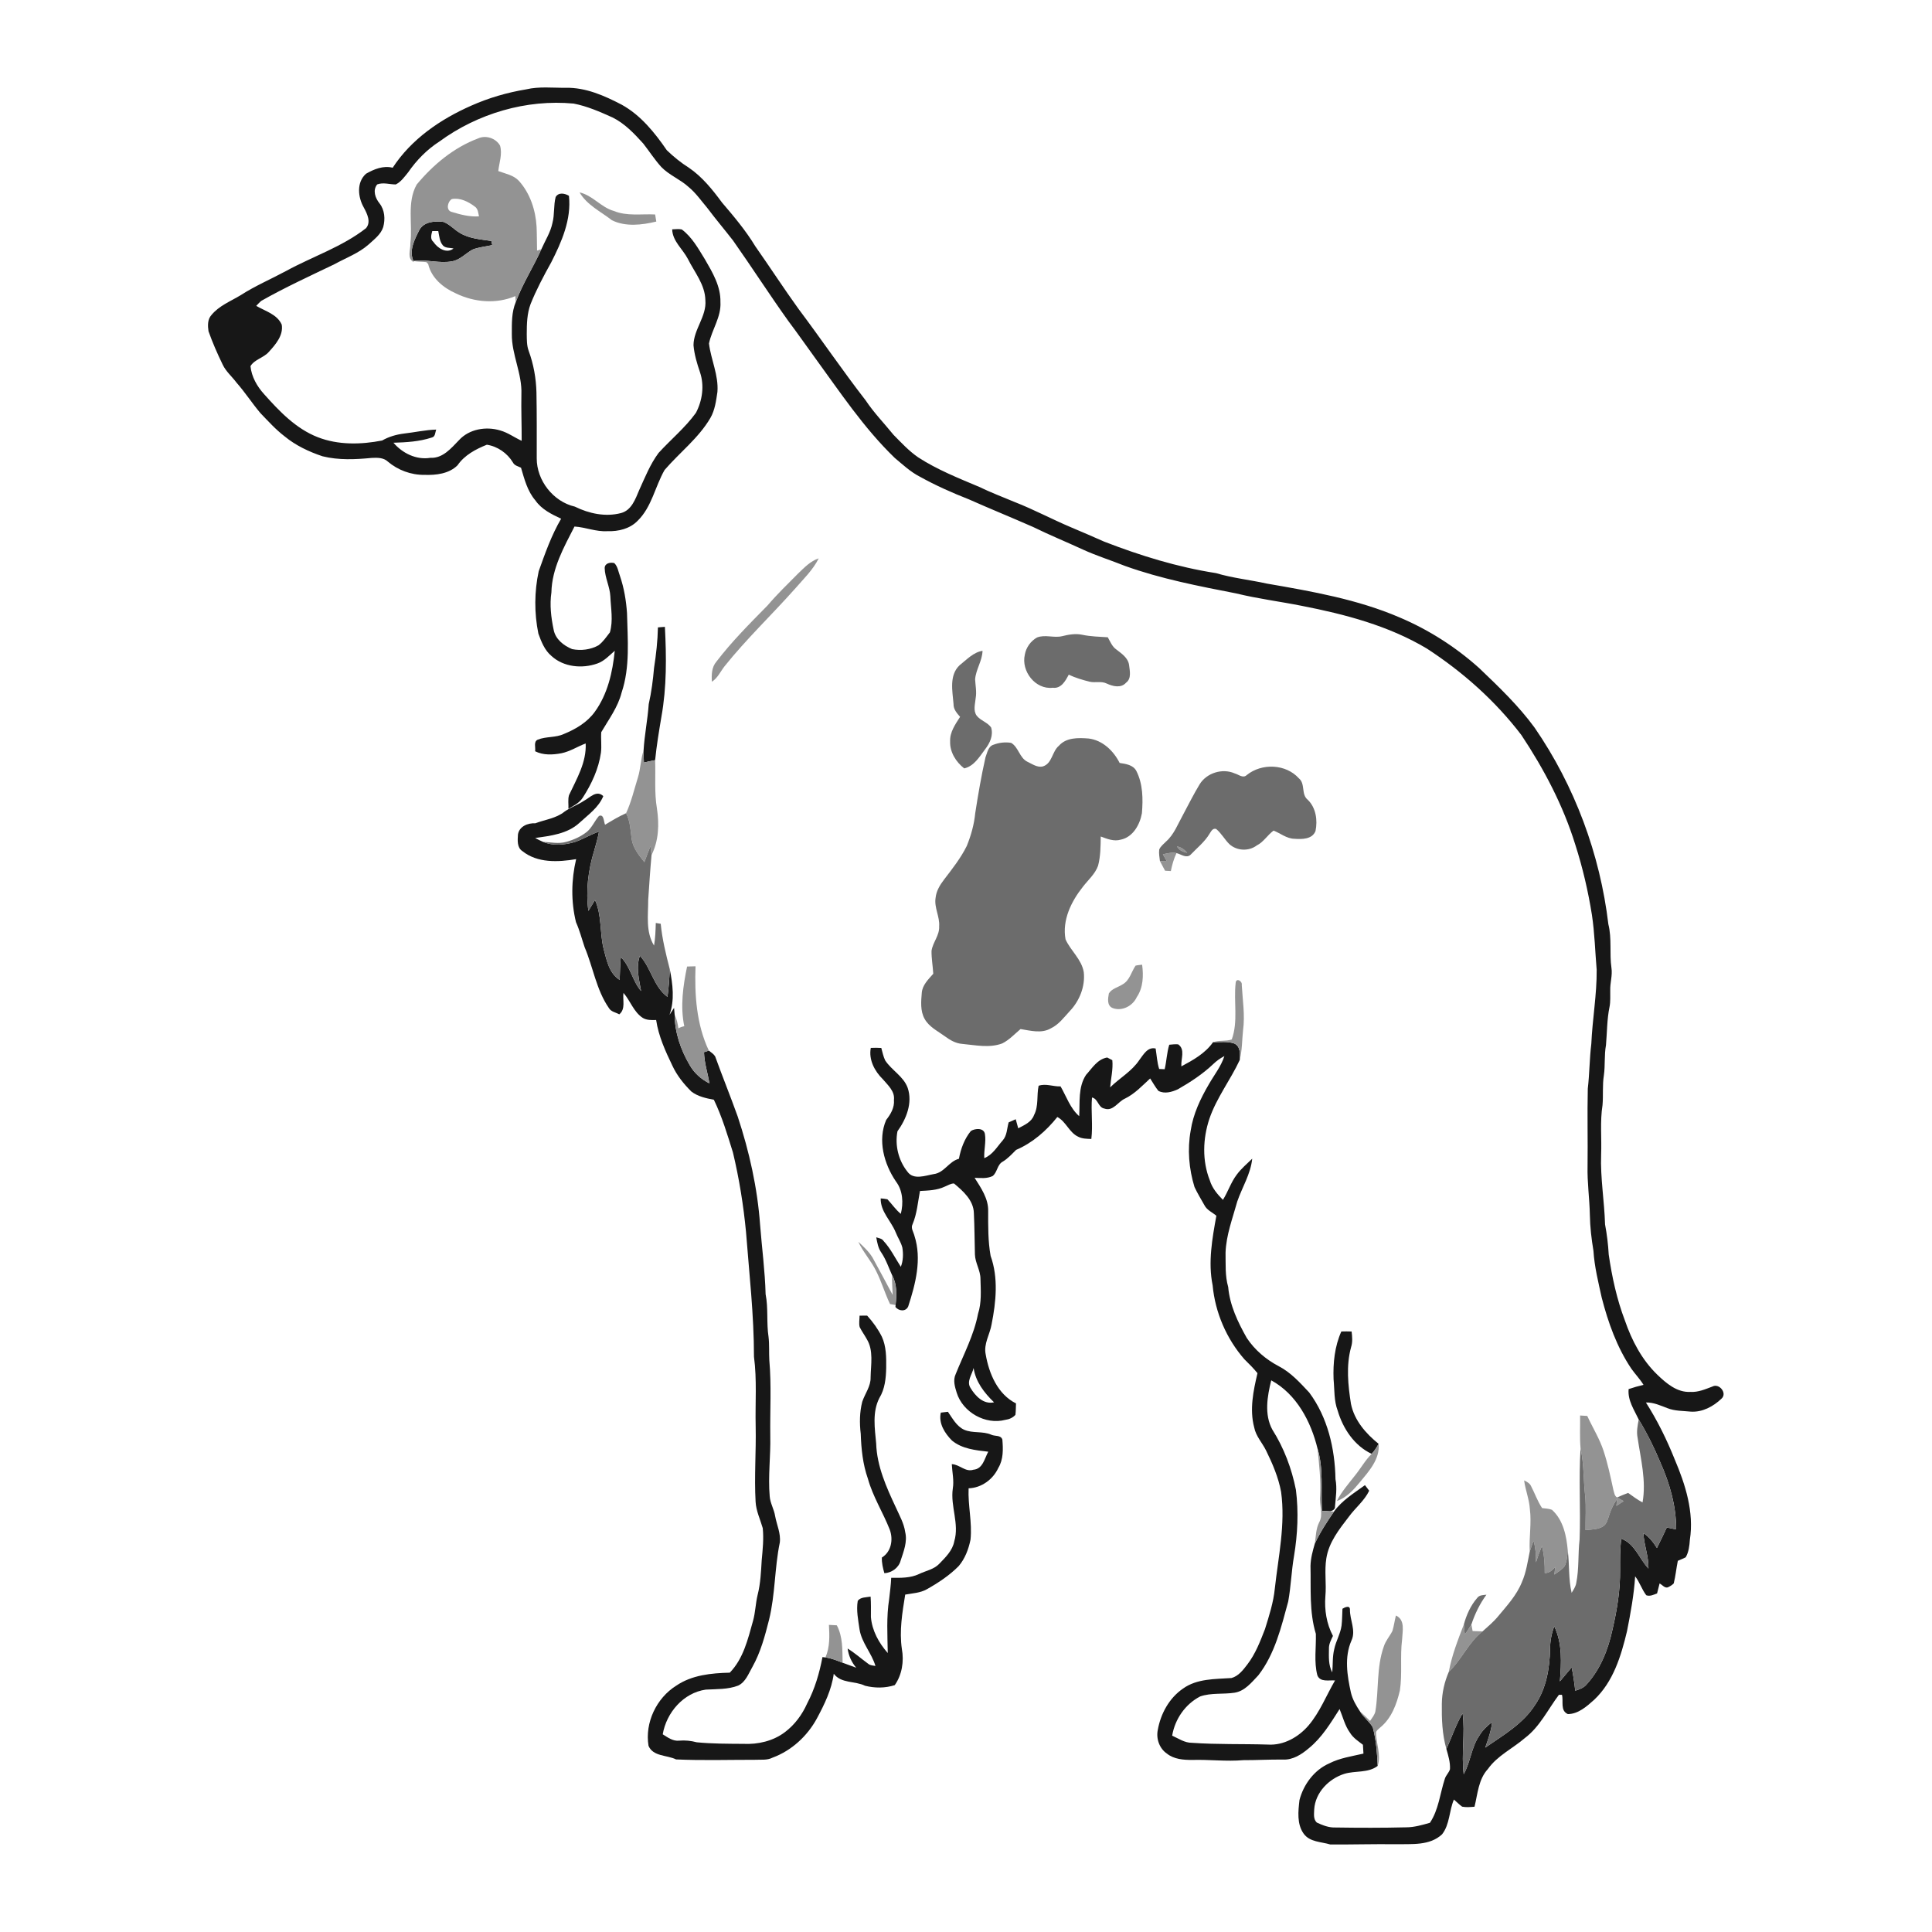 <ns0:svg xmlns:ns0="http://www.w3.org/2000/svg" width="1024pt" height="1024pt" viewBox="0 0 1024 1024" version="1.1">
<ns0:g id="#ffffffff">
<ns0:path fill="#ffffff" opacity="0" d=" M 0.00 0.00 L 1024.00 0.00 L 1024.00 1024.00 L 0.00 1024.00 L 0.00 0.00 M 278.84 47.37 C 268.84 49.03 259.08 51.86 249.82 55.98 C 233.47 63.17 218.02 73.72 208.13 88.90 C 203.14 87.65 198.25 89.65 193.99 92.09 C 188.87 96.66 189.69 104.54 192.84 110.03 C 194.58 113.27 196.82 117.69 193.97 120.97 C 181.24 130.91 165.63 135.96 151.59 143.65 C 143.60 147.96 135.21 151.52 127.57 156.45 C 122.23 159.69 116.08 162.04 112.04 167.01 C 109.94 169.29 110.09 172.71 110.51 175.57 C 112.64 181.59 115.21 187.45 118.00 193.19 C 119.72 196.90 122.94 199.54 125.34 202.78 C 129.89 207.92 133.60 213.73 138.04 218.97 C 142.14 223.21 146.10 227.64 150.81 231.24 C 156.70 236.11 163.72 239.42 170.93 241.83 C 179.45 243.96 188.35 243.54 197.01 242.70 C 199.90 242.56 203.23 242.48 205.49 244.60 C 210.88 249.18 217.87 251.78 224.95 251.69 C 231.05 251.90 237.98 251.13 242.50 246.62 C 246.19 241.22 252.14 238.08 258.04 235.71 C 263.70 236.57 268.93 240.21 271.88 245.15 C 272.70 246.80 274.64 247.13 276.15 247.90 C 277.93 253.94 279.56 260.36 283.77 265.23 C 287.04 269.97 292.34 272.56 297.41 274.93 C 292.29 283.66 288.92 293.26 285.53 302.75 C 283.18 313.59 283.13 324.97 285.35 335.84 C 286.91 340.12 288.68 344.69 292.30 347.69 C 298.73 353.60 308.56 354.52 316.58 351.68 C 320.28 350.40 322.94 347.42 325.83 344.92 C 324.70 356.24 322.06 367.93 315.25 377.29 C 311.24 382.87 305.11 386.48 298.85 389.03 C 294.49 391.07 289.45 390.24 285.01 392.04 C 282.65 393.12 283.99 396.16 283.62 398.18 C 287.96 400.37 292.98 400.11 297.63 399.22 C 302.18 398.27 306.11 395.67 310.42 394.04 C 310.91 404.01 305.67 412.76 301.59 421.44 C 300.91 423.78 301.40 426.29 301.27 428.69 C 304.03 427.08 307.08 425.59 308.86 422.80 C 313.54 415.56 317.30 407.52 318.51 398.92 C 318.97 395.31 318.40 391.67 318.68 388.06 C 322.65 381.28 327.52 374.82 329.47 367.07 C 334.03 353.50 332.65 339.00 332.33 324.95 C 331.87 318.29 330.76 311.64 328.60 305.30 C 327.72 302.98 327.43 300.24 325.58 298.44 C 323.53 297.94 320.60 298.42 320.49 301.03 C 320.60 306.17 323.22 310.92 323.50 316.07 C 323.75 322.42 325.08 328.92 323.26 335.17 C 321.38 337.56 319.66 340.22 317.18 342.04 C 313.00 344.37 307.90 344.99 303.24 344.04 C 298.77 342.23 294.35 338.75 293.44 333.75 C 292.07 327.27 291.29 320.57 292.26 313.97 C 292.52 301.30 298.87 290.04 304.49 279.07 C 310.41 279.45 316.03 281.94 322.02 281.53 C 327.76 281.74 333.90 280.25 337.99 276.00 C 345.46 268.68 347.20 257.89 352.23 249.12 C 360.20 239.84 370.25 232.24 376.52 221.53 C 378.94 217.34 379.55 212.43 380.25 207.72 C 380.93 198.89 376.83 190.67 375.77 182.07 C 377.33 174.61 382.34 167.97 381.84 160.08 C 382.05 151.74 377.64 144.37 373.60 137.41 C 370.10 131.76 366.79 125.65 361.36 121.61 C 359.68 121.26 357.96 121.51 356.27 121.56 C 356.44 127.86 361.93 132.05 364.63 137.32 C 368.15 144.35 373.70 150.88 373.86 159.09 C 374.62 167.66 367.64 174.52 367.57 182.97 C 368.00 187.91 369.43 192.68 371.03 197.35 C 373.40 204.40 372.27 212.34 368.84 218.83 C 363.15 226.71 355.55 232.93 349.04 240.08 C 344.60 246.07 341.83 253.08 338.76 259.82 C 336.76 264.55 334.69 270.51 329.12 271.94 C 320.90 274.09 312.18 272.22 304.68 268.52 C 293.21 265.88 284.43 254.66 284.48 242.91 C 284.48 231.27 284.56 219.63 284.33 208.00 C 284.14 200.48 282.80 193.00 280.20 185.94 C 279.15 183.09 279.24 180.01 279.19 177.03 C 279.20 171.68 279.32 166.19 281.23 161.12 C 284.29 153.50 288.16 146.24 292.15 139.07 C 297.68 128.20 302.93 116.28 301.55 103.78 C 299.35 102.45 296.04 101.80 294.51 104.42 C 293.35 108.92 294.00 113.67 292.81 118.17 C 291.79 123.18 288.94 127.51 286.92 132.13 C 286.35 132.30 285.22 132.64 284.65 132.81 C 284.54 128.59 284.60 124.36 284.40 120.14 C 283.88 111.38 280.99 102.52 275.07 95.91 C 272.23 92.80 267.88 92.07 264.10 90.67 C 264.59 86.21 266.35 81.63 265.03 77.16 C 262.82 73.25 257.50 71.48 253.39 73.37 C 240.48 78.21 229.56 87.33 220.83 97.84 C 215.55 107.37 218.78 118.64 217.50 128.96 C 217.70 132.31 215.48 137.00 219.33 138.94 L 219.13 138.33 C 221.37 138.84 223.71 138.63 225.99 138.95 C 226.23 139.20 226.71 139.71 226.95 139.96 C 228.65 147.36 234.93 152.54 241.59 155.49 C 251.36 160.25 263.04 161.24 273.15 156.94 C 273.20 157.74 273.30 159.35 273.35 160.15 C 271.12 165.50 271.28 171.35 271.28 177.03 C 271.15 187.95 276.81 198.05 276.35 209.00 C 276.18 217.21 276.54 225.42 276.49 233.63 C 272.65 231.89 269.20 229.28 265.09 228.14 C 257.65 225.88 248.68 227.37 243.29 233.28 C 239.14 237.55 234.70 243.01 228.10 242.66 C 220.63 243.86 213.33 240.24 208.53 234.66 C 215.33 234.46 222.30 234.06 228.79 231.92 C 230.80 231.53 230.60 229.20 231.20 227.69 C 225.41 227.86 219.75 229.16 214.01 229.81 C 209.99 230.32 206.06 231.46 202.54 233.48 C 191.32 235.67 179.24 235.94 168.44 231.73 C 156.87 227.22 148.10 218.03 140.02 208.95 C 136.25 204.82 133.33 199.71 132.76 194.07 C 134.87 190.49 139.75 189.67 142.48 186.52 C 146.06 182.60 150.29 177.75 149.32 172.05 C 146.88 166.55 140.59 164.92 135.81 162.12 C 136.70 161.20 137.53 160.24 138.52 159.44 C 151.07 152.34 164.20 146.31 177.20 140.07 C 183.36 136.67 190.14 134.23 195.47 129.50 C 198.36 126.81 201.85 124.30 203.11 120.37 C 204.25 116.16 203.94 111.34 201.16 107.80 C 198.91 105.03 197.40 100.87 199.91 97.75 C 203.15 96.53 206.48 97.77 209.77 97.76 C 212.56 96.37 214.42 93.68 216.35 91.31 C 220.79 84.88 226.36 79.20 232.95 74.96 C 253.25 60.14 278.96 52.54 304.06 54.90 C 311.24 56.29 317.99 59.26 324.63 62.25 C 331.12 65.44 336.16 70.80 340.94 76.09 C 344.15 80.20 346.98 84.61 350.48 88.49 C 354.68 92.84 360.49 95.02 364.93 99.07 C 368.79 102.24 371.64 106.38 374.84 110.17 C 379.25 116.05 384.01 121.66 388.51 127.46 C 398.46 141.57 407.79 156.10 417.83 170.14 C 422.59 176.44 427.08 182.93 431.73 189.31 C 445.14 207.69 457.81 226.86 474.26 242.73 C 478.49 246.25 482.55 250.10 487.50 252.63 C 495.84 257.26 504.56 261.15 513.44 264.63 C 524.76 269.66 536.23 274.32 547.57 279.31 C 556.24 283.58 565.20 287.22 573.97 291.28 C 581.21 294.59 588.83 296.97 596.21 299.93 C 615.34 306.82 635.38 310.65 655.27 314.54 C 666.66 317.33 678.33 318.79 689.83 321.08 C 712.83 325.55 736.01 331.64 756.28 343.76 C 775.31 356.14 792.56 371.48 806.35 389.57 C 818.35 407.62 828.57 427.03 834.97 447.79 C 838.86 459.93 841.76 472.38 843.76 484.97 C 845.21 494.59 845.44 504.31 846.27 513.99 C 846.39 527.13 844.01 540.13 843.43 553.23 C 842.46 561.13 842.49 569.11 841.56 577.02 C 841.24 590.68 841.62 604.34 841.44 618.00 C 841.22 626.68 842.49 635.29 842.66 643.95 C 842.77 650.33 843.51 656.68 844.56 662.96 C 845.09 671.38 847.13 679.56 848.94 687.77 C 852.34 700.96 856.99 714.02 864.62 725.40 C 866.68 728.33 869.23 730.92 871.10 734.01 C 868.42 734.62 865.80 735.36 863.21 736.25 C 862.62 742.21 866.15 747.24 868.56 752.39 C 867.94 755.55 867.30 758.81 867.96 762.03 C 869.61 773.36 872.64 784.82 870.58 796.33 C 867.89 794.85 865.40 793.07 862.93 791.27 C 860.96 792.01 859.03 792.82 857.11 793.67 C 855.65 792.91 855.57 791.01 855.11 789.64 C 853.63 782.73 852.15 775.80 849.95 769.08 C 847.82 762.54 844.14 756.69 841.28 750.48 C 840.01 750.39 838.74 750.31 837.49 750.24 C 837.57 756.05 837.21 761.88 837.73 767.68 C 836.68 783.76 837.82 799.90 837.21 815.99 C 836.32 823.69 836.98 831.52 835.42 839.14 C 835.09 841.02 833.97 842.62 833.00 844.23 C 831.26 836.89 831.90 829.33 830.96 821.91 C 830.29 814.15 828.61 805.70 822.58 800.23 C 820.91 799.56 819.09 799.57 817.35 799.32 C 814.89 795.66 813.48 791.47 811.46 787.60 C 810.76 786.08 809.19 785.36 807.82 784.63 C 808.49 789.80 810.56 794.70 810.87 799.93 C 811.81 807.40 810.37 814.88 810.79 822.36 C 809.67 827.82 808.91 833.42 806.63 838.57 C 803.84 845.56 798.64 851.12 793.91 856.82 C 791.50 859.74 788.56 862.13 785.78 864.67 C 784.02 864.59 782.26 864.54 780.52 864.49 C 780.30 863.31 780.09 862.15 779.87 860.99 C 781.74 855.35 784.33 850.04 787.84 845.23 C 786.10 845.47 784.07 845.35 782.94 846.95 C 779.48 850.92 777.27 855.90 775.88 860.95 C 772.75 869.15 769.47 877.42 767.90 886.09 C 765.61 891.39 764.27 897.18 764.20 902.98 C 764.09 911.03 764.37 919.21 766.62 927.00 C 767.60 930.47 768.72 934.03 768.52 937.69 C 768.01 939.55 766.38 940.89 765.81 942.75 C 763.25 950.51 762.53 959.24 757.88 966.12 C 753.76 967.28 749.58 968.52 745.26 968.52 C 732.82 968.83 720.36 968.80 707.92 968.61 C 704.39 968.76 701.04 967.46 697.92 965.98 C 695.98 964.15 696.50 961.34 696.56 958.98 C 697.13 950.08 704.28 942.79 712.51 940.18 C 718.31 938.39 725.14 939.87 730.21 935.96 C 732.12 930.08 729.34 924.11 729.33 918.18 C 729.62 917.01 730.80 916.40 731.56 915.58 C 737.52 910.78 740.27 903.20 741.97 895.99 C 743.32 887.06 742.00 877.96 743.14 869.00 C 743.32 864.57 744.91 858.60 739.87 856.26 C 739.16 858.96 738.84 861.76 738.01 864.44 C 736.58 867.25 734.39 869.65 733.44 872.70 C 729.50 883.75 730.86 895.71 728.97 907.12 C 728.53 909.02 727.23 910.54 726.16 912.13 C 724.41 910.41 722.66 908.69 720.83 907.08 C 718.77 904.01 716.88 900.75 716.02 897.13 C 714.02 888.11 712.45 878.34 716.29 869.56 C 718.82 864.16 715.37 858.61 715.50 853.05 C 715.48 850.66 712.67 851.92 711.53 852.67 C 711.35 855.62 711.42 858.60 711.06 861.55 C 710.49 865.93 708.06 869.77 707.18 874.07 C 706.17 878.11 706.50 882.30 706.13 886.41 C 704.04 882.59 704.32 878.09 704.37 873.89 C 704.27 871.42 705.47 869.23 706.49 867.08 C 703.09 860.64 701.91 853.24 702.48 846.03 C 703.09 839.34 701.90 832.59 702.99 825.94 C 704.31 817.44 709.83 810.50 714.93 803.88 C 718.36 799.16 723.15 795.46 725.70 790.11 C 724.94 789.12 724.19 788.13 723.46 787.16 C 717.65 791.40 711.29 795.22 707.03 801.18 C 706.53 801.14 705.52 801.07 705.02 801.03 C 706.33 800.72 707.74 799.95 707.58 798.38 C 707.99 793.58 708.76 788.79 707.83 783.99 C 707.55 767.85 703.69 751.18 693.91 738.06 C 689.05 732.87 684.18 727.44 677.77 724.12 C 671.02 720.58 665.00 715.48 660.79 709.10 C 656.08 700.74 651.80 691.84 650.97 682.14 C 649.25 676.19 649.68 670.04 649.57 663.93 C 649.89 654.57 653.31 645.75 655.77 636.82 C 658.38 629.22 662.86 622.30 663.70 614.13 C 660.90 616.87 657.85 619.39 655.52 622.57 C 652.41 626.64 650.89 631.63 648.18 635.95 C 645.23 632.97 642.44 629.67 641.22 625.59 C 637.12 615.22 637.50 603.50 640.99 593.02 C 644.79 581.84 652.15 572.45 657.09 561.82 C 658.40 556.65 658.28 551.29 658.85 546.03 C 659.93 538.05 658.61 530.04 658.16 522.08 C 658.58 519.94 655.08 518.04 654.92 521.03 C 653.80 530.94 656.34 541.36 652.86 550.94 C 649.70 552.03 646.13 551.20 642.93 552.40 C 638.81 558.30 632.35 561.88 626.15 565.20 C 625.80 561.31 628.38 556.21 624.43 553.52 C 622.86 553.37 621.29 553.60 619.73 553.73 C 618.43 557.95 618.32 562.41 617.30 566.71 C 616.32 566.66 615.35 566.61 614.38 566.58 C 613.27 563.05 613.09 559.35 612.51 555.73 C 608.26 554.74 606.03 558.99 603.88 561.81 C 599.90 567.82 593.44 571.36 588.40 576.33 C 588.79 571.52 590.03 566.78 589.55 561.92 C 588.88 561.56 587.52 560.85 586.84 560.50 C 581.62 561.40 578.90 566.12 575.62 569.71 C 571.34 576.20 572.43 584.24 572.00 591.59 C 567.23 587.45 565.22 581.15 562.12 575.81 C 558.21 575.98 554.28 574.13 550.49 575.48 C 549.37 580.63 550.59 586.23 548.04 591.04 C 546.73 594.74 542.88 596.33 539.68 598.03 C 539.27 596.41 538.83 594.80 538.36 593.22 C 537.11 593.77 535.86 594.32 534.61 594.88 C 533.67 598.09 533.80 601.82 531.45 604.45 C 528.44 607.84 526.13 612.07 521.69 613.84 C 521.42 609.59 522.71 605.35 522.04 601.15 C 521.56 597.64 516.82 598.00 514.57 599.46 C 511.14 603.67 509.24 608.89 508.25 614.18 C 502.93 615.55 500.52 621.58 494.93 622.29 C 490.44 623.08 484.14 625.57 480.95 621.00 C 476.22 615.10 474.22 607.00 475.68 599.59 C 480.35 593.10 483.79 584.58 481.10 576.61 C 478.89 570.46 472.61 567.31 469.16 562.03 C 468.15 559.94 467.73 557.63 467.10 555.43 C 465.25 555.32 463.39 555.32 461.54 555.40 C 460.33 561.68 463.58 567.75 467.95 572.04 C 470.62 575.19 474.36 578.39 473.81 582.98 C 474.18 587.01 472.08 590.56 469.69 593.60 C 465.07 604.32 468.53 616.89 474.85 626.18 C 478.56 631.02 478.90 637.63 477.45 643.37 C 474.71 641.14 472.75 638.19 470.36 635.65 C 469.18 635.41 467.98 635.25 466.79 635.18 C 466.60 642.16 472.27 647.06 474.72 653.13 C 475.80 655.88 477.53 658.37 478.27 661.26 C 478.81 664.64 478.73 668.20 477.46 671.43 C 474.46 666.82 472.05 661.79 468.29 657.73 C 467.45 656.38 465.77 656.29 464.43 655.80 C 464.95 658.59 465.42 661.51 467.11 663.88 C 469.62 667.59 471.01 671.87 472.85 675.92 C 472.65 679.40 473.05 682.87 473.14 686.35 C 469.58 679.71 466.03 673.05 462.40 666.44 C 460.43 663.25 457.64 660.69 454.92 658.17 C 457.50 663.71 461.73 668.25 464.40 673.73 C 467.25 679.37 468.99 685.48 471.73 691.17 C 472.47 691.31 473.95 691.57 474.69 691.70 L 474.59 692.72 C 476.36 694.92 480.04 695.37 481.36 692.47 C 485.26 680.51 488.68 667.35 484.66 654.96 C 484.19 652.98 482.59 650.91 483.68 648.87 C 486.04 643.28 486.48 637.14 487.61 631.24 C 492.03 631.01 496.63 630.90 500.71 628.95 C 502.33 628.35 503.85 627.23 505.65 627.27 C 510.49 631.30 516.00 636.17 516.17 642.97 C 516.53 650.27 516.54 657.59 516.73 664.90 C 516.87 669.41 519.69 673.34 519.67 677.90 C 519.83 684.06 520.32 690.42 518.37 696.37 C 516.21 707.63 510.74 717.84 506.50 728.39 C 505.05 731.53 506.08 735.01 507.06 738.13 C 510.26 748.51 522.32 755.35 532.83 752.55 C 534.85 752.29 536.81 751.44 538.19 749.90 C 538.46 747.88 538.40 745.84 538.50 743.83 C 528.81 739.02 524.19 728.03 522.45 717.91 C 521.23 712.24 524.67 707.29 525.57 701.89 C 527.93 690.01 529.22 677.28 525.05 665.65 C 523.64 657.85 523.74 649.86 523.75 641.96 C 523.93 635.30 519.96 629.64 516.56 624.26 C 519.76 624.39 523.14 624.78 526.13 623.32 C 528.67 621.30 528.49 617.22 531.55 615.65 C 534.24 614.01 536.34 611.66 538.55 609.47 C 547.25 605.76 554.56 599.38 560.41 592.03 C 565.05 594.48 566.67 600.24 571.44 602.47 C 573.59 603.60 576.06 603.58 578.43 603.67 C 579.33 596.37 578.16 589.02 578.78 581.70 C 582.08 582.38 581.98 586.97 585.33 587.56 C 589.99 589.22 592.53 583.90 596.26 582.28 C 601.49 579.72 605.41 575.46 609.61 571.60 C 611.04 573.80 612.30 576.13 613.97 578.18 C 617.25 579.93 621.14 578.79 624.31 577.34 C 630.97 573.53 637.44 569.29 643.03 563.99 C 644.78 562.29 646.79 560.87 648.96 559.74 C 647.18 565.26 643.48 569.82 640.66 574.80 C 636.24 582.36 632.40 590.48 631.09 599.21 C 629.28 609.17 630.15 619.48 633.10 629.12 C 634.64 632.45 636.58 635.57 638.37 638.78 C 639.70 641.40 642.55 642.55 644.70 644.37 C 642.51 656.46 640.22 669.01 642.72 681.24 C 644.05 695.62 650.05 709.58 659.56 720.45 C 661.97 722.80 664.36 725.19 666.49 727.81 C 664.29 737.17 662.21 747.08 664.76 756.60 C 665.65 761.21 669.02 764.70 671.05 768.81 C 674.47 775.80 677.60 783.06 679.01 790.75 C 681.37 807.90 677.56 824.96 675.68 841.95 C 674.96 849.33 672.65 856.41 670.47 863.45 C 667.95 869.94 665.43 876.57 661.15 882.15 C 658.93 885.08 656.41 888.39 652.71 889.39 C 643.98 889.99 634.41 889.64 626.97 895.02 C 619.67 900.05 615.15 908.35 613.64 916.96 C 612.70 921.59 614.53 926.77 618.50 929.45 C 622.26 932.47 627.31 932.82 631.95 932.80 C 640.97 932.53 649.98 933.71 659.00 932.92 C 666.02 932.95 673.02 932.52 680.04 932.61 C 685.22 932.87 689.86 929.88 693.65 926.65 C 700.62 921.02 705.25 913.27 710.01 905.83 C 711.77 910.05 712.81 914.64 715.54 918.41 C 717.19 921.12 719.91 922.86 722.38 924.76 C 722.47 926.31 722.55 927.87 722.66 929.44 C 716.54 930.87 710.16 931.75 704.50 934.65 C 696.58 938.12 690.89 945.82 688.75 954.06 C 688.07 959.95 687.29 966.78 690.98 971.89 C 694.21 976.39 700.29 976.15 705.10 977.62 C 716.73 977.68 728.37 977.33 740.00 977.48 C 748.25 977.30 757.76 978.36 764.32 972.23 C 768.47 966.95 768.02 959.78 770.61 953.79 C 772.08 955.03 773.38 956.46 774.97 957.57 C 777.13 958.01 779.35 957.77 781.53 957.60 C 783.21 950.76 783.60 943.06 788.63 937.60 C 793.66 930.50 801.75 926.78 808.20 921.21 C 816.13 915.24 820.43 906.03 826.26 898.28 C 826.66 898.28 827.47 898.28 827.87 898.28 C 828.79 901.74 826.81 906.64 830.99 908.50 C 836.49 908.49 841.04 904.42 844.94 900.92 C 855.07 891.40 859.22 877.68 862.35 864.56 C 864.25 854.95 866.04 845.28 866.66 835.49 C 869.06 838.57 870.19 842.42 872.56 845.52 C 874.52 846.24 876.46 845.23 878.28 844.55 C 878.69 842.77 879.16 841.01 879.62 839.26 C 881.11 839.99 882.51 842.16 884.33 841.16 C 885.33 840.67 886.32 840.06 887.11 839.25 C 888.10 835.31 888.47 831.24 889.28 827.26 C 890.67 826.64 892.12 826.12 893.47 825.39 C 895.09 822.57 895.45 819.25 895.67 816.07 C 897.94 801.42 893.29 786.80 887.61 773.46 C 883.42 763.00 878.43 752.85 872.37 743.35 C 876.41 743.22 880.08 744.98 883.78 746.36 C 887.70 747.92 892.00 747.76 896.14 748.19 C 902.30 748.60 908.09 745.46 912.42 741.33 C 915.67 738.44 911.17 732.96 907.62 734.90 C 903.87 736.30 900.07 738.00 895.98 737.73 C 888.92 738.15 883.17 733.19 878.41 728.62 C 870.26 720.76 864.88 710.51 861.24 699.90 C 856.95 688.66 854.40 676.86 852.66 664.98 C 852.36 659.59 851.71 654.24 850.71 648.95 C 850.36 636.62 848.18 624.38 848.63 612.00 C 848.98 603.24 847.99 594.41 849.37 585.72 C 849.82 580.48 849.25 575.20 850.08 570.00 C 850.85 564.67 850.22 559.25 851.20 553.95 C 851.80 547.19 851.70 540.35 853.08 533.68 C 853.66 530.80 853.40 527.86 853.46 524.96 C 853.32 520.94 854.72 517.01 854.10 513.00 C 852.99 505.33 854.38 497.46 852.47 489.89 C 848.05 452.71 834.64 416.56 813.39 385.70 C 804.87 374.01 794.35 364.01 783.94 354.05 C 771.52 342.91 757.25 333.79 741.89 327.28 C 719.51 317.64 695.32 313.45 671.45 309.31 C 662.48 307.33 653.30 306.39 644.47 303.76 C 624.12 300.60 604.34 294.49 585.18 287.05 C 579.33 284.46 573.46 281.91 567.57 279.44 C 557.54 275.20 547.93 270.04 537.79 266.08 C 531.50 263.45 525.12 261.02 518.97 258.05 C 507.95 253.39 496.74 248.95 486.66 242.41 C 481.76 239.04 477.71 234.65 473.56 230.44 C 468.63 224.35 463.13 218.71 458.78 212.16 C 446.51 196.35 435.28 179.77 423.27 163.78 C 415.41 152.88 408.10 141.60 400.38 130.61 C 395.31 122.25 389.02 114.76 382.69 107.36 C 377.65 100.53 372.24 93.76 365.17 88.93 C 360.93 86.27 357.01 83.07 353.42 79.62 C 346.99 70.26 339.59 61.05 329.48 55.47 C 320.34 50.71 310.50 46.34 299.99 46.53 C 292.94 46.61 285.77 45.73 278.84 47.37 M 307.18 101.97 C 311.10 108.69 318.39 112.09 324.30 116.72 C 331.53 120.32 340.24 119.27 347.85 117.43 C 347.69 116.49 347.39 114.61 347.23 113.67 C 339.92 113.30 332.28 114.68 325.30 111.80 C 318.53 109.87 314.12 103.55 307.18 101.97 M 423.00 303.99 C 417.51 309.53 411.88 314.94 406.83 320.89 C 397.42 330.46 387.87 339.99 379.72 350.67 C 377.16 353.63 377.07 357.64 377.32 361.34 C 380.41 359.34 381.88 355.87 384.08 353.07 C 395.60 338.69 408.98 325.97 421.22 312.22 C 425.71 307.01 430.85 302.16 433.94 295.94 C 429.52 297.40 426.27 300.86 423.00 303.99 M 346.66 354.00 C 346.10 360.45 345.27 366.88 343.84 373.20 C 343.26 381.44 341.59 389.57 341.10 397.82 C 339.53 402.47 339.57 407.46 338.09 412.14 C 336.12 418.47 334.63 424.98 331.83 431.02 C 327.95 432.75 324.32 434.94 320.70 437.13 C 319.94 435.57 320.18 431.26 317.45 432.49 C 315.11 435.16 313.79 438.65 311.00 440.94 C 307.82 443.44 304.05 445.12 300.17 446.19 C 296.11 447.38 291.90 446.39 287.78 446.19 C 286.35 445.61 285.00 444.87 283.65 444.14 C 291.83 443.02 300.77 441.97 307.12 436.12 C 311.74 431.83 317.31 428.00 319.76 421.95 C 316.17 418.57 312.77 422.70 309.58 424.40 C 306.28 426.61 302.45 427.87 299.22 430.18 C 294.78 433.76 288.91 434.40 283.72 436.36 C 279.81 436.14 275.22 437.97 274.53 442.27 C 274.35 445.28 273.94 449.22 276.87 451.10 C 284.84 457.51 295.85 456.96 305.37 455.36 C 302.77 466.31 302.60 477.84 305.29 488.79 C 307.21 493.06 308.37 497.61 309.87 502.04 C 314.37 512.68 316.04 524.62 322.73 534.28 C 323.86 536.27 326.37 536.58 328.23 537.62 C 331.71 534.78 329.93 530.09 330.45 526.26 C 334.11 530.44 335.82 536.32 340.65 539.49 C 342.79 540.78 345.36 540.70 347.77 540.62 C 349.03 549.16 352.66 557.10 356.37 564.82 C 358.78 570.01 362.41 574.54 366.45 578.55 C 369.85 581.16 374.22 582.11 378.36 582.89 C 382.70 591.84 385.52 601.38 388.48 610.85 C 391.78 624.69 394.05 638.78 395.40 652.93 C 397.09 674.95 399.63 696.95 399.62 719.07 C 401.26 731.30 400.23 743.69 400.52 756.00 C 400.80 769.31 399.73 782.63 400.48 795.93 C 400.74 800.83 402.94 805.29 404.27 809.94 C 404.86 815.60 404.24 821.30 403.72 826.95 C 403.35 833.10 403.09 839.31 401.56 845.31 C 400.44 849.85 400.40 854.58 399.12 859.10 C 396.41 868.77 394.03 879.11 386.79 886.55 C 377.03 886.78 366.71 887.78 358.42 893.44 C 347.93 900.00 341.71 913.06 343.73 925.33 C 346.16 931.07 353.53 930.15 358.33 932.53 C 372.20 933.15 386.13 932.72 400.01 932.73 C 403.17 932.55 406.55 933.10 409.47 931.59 C 419.52 927.88 427.85 920.21 432.95 910.85 C 436.95 903.41 440.77 895.60 441.91 887.13 C 445.91 892.39 453.12 890.83 458.49 893.48 C 463.62 894.78 469.18 894.80 474.24 893.15 C 478.08 887.73 479.21 880.49 478.01 874.00 C 476.59 864.36 478.25 854.68 479.78 845.17 C 483.65 844.46 487.77 844.32 491.27 842.32 C 497.32 838.92 503.19 835.04 508.10 830.09 C 511.47 826.15 513.37 821.09 514.39 816.06 C 515.35 806.95 512.97 797.94 513.38 788.83 C 520.14 788.64 526.33 784.14 529.11 778.06 C 531.87 773.53 531.69 768.07 531.27 763.00 C 530.48 760.52 527.40 761.33 525.48 760.46 C 520.92 758.41 515.60 759.79 511.03 757.80 C 506.96 755.92 504.87 751.76 502.41 748.28 C 501.15 748.41 499.90 748.56 498.65 748.72 C 497.38 754.44 500.73 759.62 504.56 763.52 C 509.92 767.96 517.14 768.67 523.79 769.43 C 521.83 773.02 520.91 778.60 515.93 778.98 C 511.69 780.40 508.55 776.14 504.47 776.03 C 504.68 780.36 505.73 784.65 505.00 789.00 C 503.65 798.38 508.56 807.62 505.79 816.91 C 504.88 821.83 501.13 825.42 497.80 828.87 C 494.93 831.87 490.71 832.52 487.12 834.26 C 482.54 836.46 477.30 836.30 472.35 836.28 C 472.22 840.04 471.67 843.78 471.27 847.54 C 469.77 857.00 470.38 866.61 470.53 876.14 C 465.80 870.79 462.20 864.28 461.60 857.06 C 461.60 853.44 461.70 849.83 461.44 846.24 C 459.15 846.66 456.09 846.45 454.62 848.49 C 453.78 853.51 454.86 858.62 455.57 863.60 C 456.70 870.74 462.01 876.19 464.01 883.00 C 462.66 882.73 461.18 882.75 460.11 881.79 C 456.46 879.14 453.10 876.12 449.26 873.76 C 449.76 877.54 451.35 881.01 453.81 883.93 C 451.40 883.05 449.00 882.18 446.60 881.28 C 446.45 874.57 446.79 867.57 443.53 861.45 C 442.13 861.37 440.74 861.29 439.35 861.22 C 439.67 867.03 439.91 873.03 437.49 878.48 C 437.10 878.43 436.32 878.34 435.93 878.29 C 434.31 886.80 431.85 895.22 427.79 902.91 C 425.16 908.81 421.21 914.17 416.02 918.07 C 409.79 922.80 401.73 924.66 394.01 924.28 C 385.76 924.22 377.49 924.25 369.28 923.45 C 366.24 922.63 363.13 922.31 360.00 922.58 C 356.67 922.97 353.91 920.87 351.26 919.22 C 353.23 907.70 362.21 897.24 374.07 895.53 C 379.81 895.21 385.78 895.50 391.24 893.40 C 395.16 891.54 396.71 887.14 398.73 883.61 C 403.13 875.80 405.44 867.10 407.62 858.48 C 410.93 845.04 410.51 831.09 413.31 817.58 C 413.93 812.76 411.68 808.21 410.84 803.56 C 410.28 799.94 408.23 796.75 407.96 793.09 C 407.03 782.39 408.52 771.70 408.26 761.00 C 408.08 747.66 408.93 734.30 407.76 720.99 C 407.52 716.87 407.83 712.73 407.35 708.62 C 406.18 701.11 407.28 693.43 405.79 685.95 C 405.47 673.66 403.82 661.47 402.87 649.21 C 401.46 629.65 397.16 610.40 391.01 591.80 C 387.18 581.10 382.89 570.58 379.04 559.90 C 378.22 558.59 376.88 557.77 375.70 556.84 C 369.13 542.97 368.09 527.26 368.64 512.15 C 367.15 512.19 365.66 512.23 364.17 512.28 C 362.02 522.62 360.50 533.44 362.68 543.91 C 361.59 544.13 360.53 544.48 359.57 545.04 C 359.20 542.55 358.69 540.08 357.58 537.82 C 357.50 536.91 357.34 535.10 357.27 534.19 C 356.43 535.40 355.62 536.64 354.84 537.90 C 357.67 530.11 356.57 521.64 355.00 513.71 C 352.95 505.78 350.99 497.81 350.19 489.62 C 349.31 489.48 348.44 489.34 347.58 489.20 C 347.48 493.20 347.32 497.21 346.66 501.17 C 342.16 493.89 343.57 485.11 343.56 477.00 C 344.12 469.05 344.59 461.09 345.33 453.17 C 349.18 445.55 349.44 436.81 348.19 428.53 C 346.75 420.05 347.55 411.43 347.23 402.89 C 348.00 395.19 349.28 387.55 350.56 379.93 C 353.39 364.22 353.24 348.13 352.41 332.24 C 351.48 332.32 349.64 332.46 348.72 332.53 C 348.56 339.73 347.77 346.89 346.66 354.00 M 562.93 337.19 C 558.54 338.24 553.91 336.18 549.62 337.89 C 546.28 339.77 543.84 343.20 543.18 346.98 C 541.15 355.67 548.70 365.60 557.98 364.52 C 562.42 365.11 564.72 360.91 566.45 357.59 C 569.97 359.25 573.73 360.37 577.50 361.31 C 580.51 362.02 583.76 360.86 586.62 362.31 C 589.81 363.78 594.16 364.89 596.83 361.85 C 599.82 359.64 598.79 355.54 598.43 352.41 C 597.85 348.62 594.48 346.42 591.70 344.26 C 589.44 342.70 588.45 340.05 587.15 337.77 C 582.61 337.46 578.06 337.39 573.60 336.44 C 570.03 335.68 566.41 336.33 562.93 337.19 M 508.62 352.58 C 502.98 357.88 504.83 366.28 505.39 373.10 C 505.29 375.88 507.14 377.99 508.87 379.94 C 506.35 383.88 503.36 388.07 503.59 392.99 C 503.37 398.60 506.76 403.98 511.06 407.26 C 516.29 406.08 519.17 401.05 522.17 397.08 C 524.69 393.84 526.59 389.71 525.31 385.56 C 523.35 382.81 519.72 381.93 517.66 379.32 C 515.69 376.55 516.87 373.06 517.13 369.99 C 517.73 366.68 517.00 363.36 516.83 360.05 C 517.24 354.79 520.63 350.26 520.76 344.94 C 515.86 345.73 512.35 349.65 508.62 352.58 M 561.25 395.26 C 557.56 398.30 557.75 404.65 552.76 406.21 C 549.81 406.98 547.06 404.90 544.50 403.72 C 540.32 401.62 539.87 396.03 535.93 393.73 C 532.84 393.22 529.60 393.57 526.68 394.69 C 523.73 395.51 523.29 398.96 522.32 401.42 C 520.13 411.21 518.42 421.10 516.89 431.01 C 516.31 437.00 514.66 442.86 512.39 448.42 C 509.18 454.87 504.68 460.57 500.31 466.27 C 498.14 469.12 496.21 472.32 495.87 475.96 C 495.07 481.11 498.18 485.86 497.77 491.01 C 498.03 495.76 494.39 499.44 493.73 503.96 C 493.67 508.02 494.42 512.05 494.65 516.11 C 492.08 519.06 488.88 522.06 488.56 526.21 C 488.19 530.79 487.71 535.79 490.04 539.98 C 492.38 544.28 496.98 546.45 500.78 549.24 C 503.50 551.26 506.54 553.03 510.00 553.29 C 517.02 553.93 524.36 555.60 531.21 553.04 C 534.92 551.19 537.77 548.06 540.91 545.42 C 546.18 546.26 552.09 547.94 557.03 545.01 C 561.18 543.03 563.91 539.24 566.95 535.96 C 572.16 530.51 575.26 522.81 574.42 515.24 C 573.27 508.44 567.48 503.94 564.76 497.89 C 562.88 487.70 567.78 477.75 573.98 469.98 C 576.74 466.37 580.42 463.26 581.99 458.88 C 583.34 453.83 583.34 448.54 583.41 443.36 C 586.77 444.63 590.41 446.11 594.05 445.03 C 600.51 443.68 604.17 437.05 605.24 431.02 C 605.86 423.51 605.79 415.49 602.29 408.63 C 600.59 405.38 596.67 404.88 593.43 404.38 C 590.21 397.94 584.35 392.29 576.94 391.42 C 571.54 391.01 565.16 390.81 561.25 395.26 M 660.80 410.80 C 658.80 412.72 656.46 410.45 654.38 409.91 C 647.89 407.03 639.46 409.68 635.80 415.76 C 632.60 421.02 629.87 426.56 626.96 431.98 C 624.26 436.81 622.29 442.28 618.03 446.03 C 616.75 447.37 615.10 448.52 614.41 450.30 C 614.14 452.34 614.57 454.39 614.79 456.42 C 615.69 458.11 616.60 459.81 617.52 461.51 C 618.53 461.56 619.54 461.62 620.57 461.68 C 621.23 458.41 622.13 455.18 623.57 452.16 C 625.91 452.70 628.72 455.07 630.97 453.08 C 634.42 449.46 638.46 446.29 641.06 441.95 C 641.89 440.71 642.71 438.79 644.58 439.36 C 647.35 441.65 649.05 444.91 651.60 447.42 C 655.53 451.00 661.83 451.32 666.10 448.11 C 669.75 446.28 671.81 442.57 675.02 440.23 C 678.68 441.66 681.90 444.47 686.00 444.57 C 689.98 444.85 695.48 444.94 697.24 440.48 C 698.44 434.76 697.49 428.09 693.12 423.88 C 689.53 421.02 691.97 415.44 688.46 412.56 C 681.54 404.83 668.72 404.37 660.80 410.80 M 601.87 511.81 C 599.60 515.15 598.73 519.75 594.90 521.79 C 592.52 523.34 589.28 523.97 587.72 526.54 C 587.23 529.19 586.60 532.99 589.71 534.28 C 594.65 536.18 600.38 533.18 602.51 528.50 C 605.94 523.45 606.13 517.17 605.35 511.31 C 604.18 511.45 603.00 511.52 601.87 511.81 M 455.59 697.33 C 455.59 699.33 455.13 701.40 455.65 703.38 C 456.73 705.58 458.21 707.56 459.39 709.72 C 463.11 715.80 461.55 723.27 461.44 730.02 C 461.58 734.78 458.45 738.63 457.01 742.95 C 455.59 748.49 455.53 754.28 456.21 759.93 C 456.48 767.97 457.30 776.07 459.99 783.70 C 462.60 793.18 467.97 801.54 471.55 810.64 C 473.54 815.88 472.46 822.44 467.41 825.52 C 467.30 828.36 467.95 831.12 468.74 833.83 C 472.59 833.65 476.36 830.95 477.35 827.16 C 478.93 822.32 481.02 817.22 479.78 812.06 C 479.13 807.39 476.73 803.25 474.84 799.01 C 469.81 788.29 464.77 777.12 464.39 765.07 C 463.66 757.08 462.25 748.44 466.08 740.99 C 469.01 736.23 469.59 730.49 469.70 725.03 C 469.77 719.44 469.77 713.61 467.38 708.44 C 465.33 704.37 462.65 700.64 459.59 697.29 C 458.25 697.29 456.92 697.31 455.59 697.33 M 710.93 705.71 C 707.39 713.63 706.50 722.41 706.82 731.01 C 707.36 736.59 706.97 742.33 709.00 747.67 C 711.79 757.17 717.84 766.30 727.02 770.58 C 723.53 774.00 721.21 778.34 718.13 782.10 C 714.77 786.45 711.03 790.59 708.57 795.56 C 713.66 793.80 717.35 789.72 720.69 785.69 C 725.49 779.86 731.47 773.41 730.70 765.27 C 723.92 759.82 717.86 752.89 716.05 744.14 C 714.48 734.22 713.41 723.87 716.10 714.03 C 716.98 711.33 716.71 708.48 716.38 705.72 C 714.56 705.66 712.74 705.64 710.93 705.71 Z" />
<ns0:path fill="#ffffff" opacity="0" d=" M 239.50 105.50 C 243.87 104.69 248.21 106.89 251.61 109.45 C 253.36 110.62 253.47 112.81 253.86 114.68 C 248.93 115.01 244.11 113.76 239.45 112.33 C 236.21 111.56 237.18 106.84 239.50 105.50 Z" />
<ns0:path fill="#ffffff" opacity="0" d=" M 229.11 122.47 C 230.17 122.46 231.23 122.46 232.29 122.46 C 232.83 125.08 232.95 128.06 234.82 130.16 C 236.28 131.63 238.53 131.22 240.37 131.72 C 236.66 134.62 231.92 131.55 229.72 128.22 C 227.89 126.74 228.59 124.39 229.11 122.47 Z" />
<ns0:path fill="#ffffff" opacity="0" d=" M 514.36 735.58 C 512.16 732.13 515.27 728.50 516.03 725.06 C 517.08 732.33 521.71 738.30 526.86 743.25 C 521.28 744.53 516.93 739.89 514.36 735.58 Z" />
<ns0:path fill="#ffffff" opacity="0" d=" M 673.78 731.61 C 687.21 738.93 694.84 753.45 698.33 767.84 C 699.17 776.21 700.16 784.60 699.67 793.03 C 699.15 797.68 701.61 802.65 699.13 807.00 C 697.42 810.46 697.46 814.39 696.89 818.13 C 695.76 821.99 694.69 825.92 694.59 829.97 C 694.88 841.98 693.87 854.30 697.43 865.96 C 697.64 873.23 696.37 880.75 698.21 887.88 C 699.66 891.77 704.42 890.40 707.60 890.67 C 702.95 898.64 699.58 907.45 693.54 914.54 C 688.22 920.73 680.32 925.21 671.97 924.66 C 658.56 924.24 645.12 924.68 631.73 923.72 C 627.89 923.76 624.64 921.45 621.27 919.93 C 622.76 911.16 628.18 903.27 636.09 899.16 C 641.95 897.11 648.29 898.10 654.33 897.17 C 659.79 896.33 663.38 891.69 666.95 887.94 C 675.73 876.62 679.09 862.38 682.78 848.83 C 684.24 840.85 684.47 832.70 685.86 824.72 C 687.78 813.15 688.33 801.29 686.86 789.64 C 684.64 778.39 680.53 767.45 674.38 757.75 C 670.00 749.72 671.68 740.07 673.78 731.61 Z" />
</ns0:g>
<ns0:g id="#171717ff">
<ns0:path fill="#171717" opacity="1.00" d=" M 278.84 47.37 C 285.77 45.73 292.94 46.61 299.99 46.53 C 310.50 46.34 320.34 50.71 329.48 55.47 C 339.59 61.05 346.99 70.26 353.42 79.62 C 357.01 83.07 360.93 86.27 365.17 88.93 C 372.24 93.76 377.65 100.53 382.69 107.36 C 389.02 114.76 395.31 122.25 400.38 130.61 C 408.10 141.60 415.41 152.88 423.27 163.78 C 435.28 179.77 446.51 196.35 458.78 212.16 C 463.13 218.71 468.63 224.35 473.56 230.44 C 477.71 234.65 481.76 239.04 486.66 242.41 C 496.74 248.95 507.95 253.39 518.97 258.05 C 525.12 261.02 531.50 263.45 537.79 266.08 C 547.93 270.04 557.54 275.20 567.57 279.44 C 573.46 281.91 579.33 284.46 585.18 287.05 C 604.34 294.49 624.12 300.60 644.47 303.76 C 653.30 306.39 662.48 307.33 671.45 309.31 C 695.32 313.45 719.51 317.64 741.89 327.28 C 757.25 333.79 771.52 342.91 783.94 354.05 C 794.35 364.01 804.87 374.01 813.39 385.70 C 834.64 416.56 848.05 452.71 852.47 489.89 C 854.38 497.46 852.99 505.33 854.10 513.00 C 854.72 517.01 853.32 520.94 853.46 524.96 C 853.40 527.86 853.66 530.80 853.08 533.68 C 851.70 540.35 851.80 547.19 851.20 553.95 C 850.22 559.25 850.85 564.67 850.08 570.00 C 849.25 575.20 849.82 580.48 849.37 585.72 C 847.99 594.41 848.98 603.24 848.63 612.00 C 848.18 624.38 850.36 636.62 850.71 648.95 C 851.71 654.24 852.36 659.59 852.66 664.98 C 854.40 676.86 856.95 688.66 861.24 699.90 C 864.88 710.51 870.26 720.76 878.41 728.62 C 883.17 733.19 888.92 738.15 895.98 737.73 C 900.07 738.00 903.87 736.30 907.62 734.90 C 911.17 732.96 915.67 738.44 912.42 741.33 C 908.09 745.46 902.30 748.60 896.14 748.19 C 892.00 747.76 887.70 747.92 883.78 746.36 C 880.08 744.98 876.41 743.22 872.37 743.35 C 878.43 752.85 883.42 763.00 887.61 773.46 C 893.29 786.80 897.94 801.42 895.67 816.07 C 895.45 819.25 895.09 822.57 893.47 825.39 C 892.12 826.12 890.67 826.64 889.28 827.26 C 888.47 831.24 888.10 835.31 887.11 839.25 C 886.32 840.06 885.33 840.67 884.33 841.16 C 882.51 842.16 881.11 839.99 879.62 839.26 C 879.16 841.01 878.69 842.77 878.28 844.55 C 876.46 845.23 874.52 846.24 872.56 845.52 C 870.19 842.42 869.06 838.57 866.66 835.49 C 866.04 845.28 864.25 854.95 862.35 864.56 C 859.22 877.68 855.07 891.40 844.94 900.92 C 841.04 904.42 836.49 908.49 830.99 908.50 C 826.81 906.64 828.79 901.74 827.87 898.28 C 827.47 898.28 826.66 898.28 826.26 898.28 C 820.43 906.03 816.13 915.24 808.20 921.21 C 801.75 926.78 793.66 930.50 788.63 937.60 C 783.60 943.06 783.21 950.76 781.53 957.60 C 779.35 957.77 777.13 958.01 774.97 957.57 C 773.38 956.46 772.08 955.03 770.61 953.79 C 768.02 959.78 768.47 966.95 764.32 972.23 C 757.76 978.36 748.25 977.30 740.00 977.48 C 728.37 977.33 716.73 977.68 705.10 977.62 C 700.29 976.15 694.21 976.39 690.98 971.89 C 687.29 966.78 688.07 959.95 688.75 954.06 C 690.89 945.82 696.58 938.12 704.50 934.65 C 710.16 931.75 716.54 930.87 722.66 929.44 C 722.55 927.87 722.47 926.31 722.38 924.76 C 719.91 922.86 717.19 921.12 715.54 918.41 C 712.81 914.64 711.77 910.05 710.01 905.83 C 705.25 913.27 700.62 921.02 693.65 926.65 C 689.86 929.88 685.22 932.87 680.04 932.61 C 673.02 932.52 666.02 932.95 659.00 932.92 C 649.98 933.71 640.97 932.53 631.95 932.80 C 627.31 932.82 622.26 932.47 618.50 929.45 C 614.53 926.77 612.70 921.59 613.64 916.96 C 615.15 908.35 619.67 900.05 626.97 895.02 C 634.41 889.64 643.98 889.99 652.71 889.39 C 656.41 888.39 658.93 885.08 661.15 882.15 C 665.43 876.57 667.95 869.94 670.47 863.45 C 672.65 856.41 674.96 849.33 675.68 841.95 C 677.56 824.96 681.37 807.90 679.01 790.75 C 677.60 783.06 674.47 775.80 671.05 768.81 C 669.02 764.70 665.65 761.21 664.76 756.60 C 662.21 747.08 664.29 737.17 666.49 727.81 C 664.36 725.19 661.97 722.80 659.56 720.45 C 650.05 709.58 644.05 695.62 642.72 681.24 C 640.22 669.01 642.51 656.46 644.70 644.37 C 642.55 642.55 639.70 641.40 638.37 638.78 C 636.58 635.57 634.64 632.45 633.10 629.12 C 630.15 619.48 629.28 609.17 631.09 599.21 C 632.40 590.48 636.24 582.36 640.66 574.80 C 643.48 569.82 647.18 565.26 648.96 559.74 C 646.79 560.87 644.78 562.29 643.03 563.99 C 637.44 569.29 630.97 573.53 624.31 577.34 C 621.14 578.79 617.25 579.93 613.97 578.18 C 612.30 576.13 611.04 573.80 609.61 571.60 C 605.41 575.46 601.49 579.72 596.26 582.28 C 592.53 583.90 589.99 589.22 585.33 587.56 C 581.98 586.97 582.08 582.38 578.78 581.70 C 578.16 589.02 579.33 596.37 578.43 603.67 C 576.06 603.58 573.59 603.60 571.44 602.47 C 566.67 600.24 565.05 594.48 560.41 592.03 C 554.56 599.38 547.25 605.76 538.55 609.47 C 536.34 611.66 534.24 614.01 531.55 615.65 C 528.49 617.22 528.67 621.30 526.13 623.32 C 523.14 624.78 519.76 624.39 516.56 624.26 C 519.96 629.64 523.93 635.30 523.75 641.96 C 523.74 649.86 523.64 657.85 525.05 665.65 C 529.22 677.28 527.93 690.01 525.57 701.89 C 524.67 707.29 521.23 712.24 522.45 717.91 C 524.19 728.03 528.81 739.02 538.50 743.83 C 538.40 745.84 538.46 747.88 538.19 749.90 C 536.81 751.44 534.85 752.29 532.83 752.55 C 522.32 755.35 510.26 748.51 507.06 738.13 C 506.08 735.01 505.05 731.53 506.50 728.39 C 510.74 717.84 516.21 707.63 518.37 696.37 C 520.32 690.42 519.83 684.06 519.67 677.90 C 519.69 673.34 516.87 669.41 516.73 664.90 C 516.54 657.59 516.53 650.27 516.17 642.97 C 516.00 636.17 510.49 631.30 505.65 627.27 C 503.85 627.23 502.33 628.35 500.71 628.95 C 496.63 630.90 492.03 631.01 487.61 631.24 C 486.48 637.14 486.04 643.28 483.68 648.87 C 482.59 650.91 484.19 652.98 484.66 654.96 C 488.68 667.35 485.26 680.51 481.36 692.47 C 480.04 695.37 476.36 694.92 474.59 692.72 L 474.69 691.70 C 475.23 686.40 475.53 680.74 472.85 675.92 C 471.01 671.87 469.62 667.59 467.11 663.88 C 465.42 661.51 464.95 658.59 464.43 655.80 C 465.77 656.29 467.45 656.38 468.29 657.73 C 472.05 661.79 474.46 666.82 477.46 671.43 C 478.73 668.20 478.81 664.64 478.27 661.26 C 477.53 658.37 475.80 655.88 474.72 653.13 C 472.27 647.06 466.60 642.16 466.79 635.18 C 467.98 635.25 469.18 635.41 470.36 635.65 C 472.75 638.19 474.71 641.14 477.45 643.37 C 478.90 637.63 478.56 631.02 474.85 626.18 C 468.53 616.89 465.07 604.32 469.69 593.60 C 472.08 590.56 474.18 587.01 473.81 582.98 C 474.36 578.39 470.62 575.19 467.95 572.04 C 463.58 567.75 460.33 561.68 461.54 555.40 C 463.39 555.32 465.25 555.32 467.10 555.43 C 467.73 557.63 468.15 559.94 469.16 562.03 C 472.61 567.31 478.89 570.46 481.10 576.61 C 483.79 584.58 480.35 593.10 475.68 599.59 C 474.22 607.00 476.22 615.10 480.95 621.00 C 484.14 625.57 490.44 623.08 494.93 622.29 C 500.52 621.58 502.93 615.55 508.25 614.18 C 509.24 608.89 511.14 603.67 514.57 599.46 C 516.82 598.00 521.56 597.64 522.04 601.15 C 522.71 605.35 521.42 609.59 521.69 613.84 C 526.13 612.07 528.44 607.84 531.45 604.45 C 533.80 601.82 533.67 598.09 534.61 594.88 C 535.86 594.32 537.11 593.77 538.36 593.22 C 538.83 594.80 539.27 596.41 539.68 598.03 C 542.88 596.33 546.73 594.74 548.04 591.04 C 550.59 586.23 549.37 580.63 550.49 575.48 C 554.28 574.13 558.21 575.98 562.12 575.81 C 565.22 581.15 567.23 587.45 572.00 591.59 C 572.43 584.24 571.34 576.20 575.62 569.71 C 578.90 566.12 581.62 561.40 586.84 560.50 C 587.52 560.85 588.88 561.56 589.55 561.92 C 590.03 566.78 588.79 571.52 588.40 576.33 C 593.44 571.36 599.90 567.82 603.88 561.81 C 606.03 558.99 608.26 554.74 612.51 555.73 C 613.09 559.35 613.27 563.05 614.38 566.58 C 615.35 566.61 616.32 566.66 617.30 566.71 C 618.32 562.41 618.43 557.95 619.73 553.73 C 621.29 553.60 622.86 553.37 624.43 553.52 C 628.38 556.21 625.80 561.31 626.15 565.20 C 632.35 561.88 638.81 558.30 642.93 552.40 C 646.62 552.40 650.48 551.87 654.05 553.03 C 657.55 554.41 657.30 558.72 657.09 561.82 C 652.15 572.45 644.79 581.84 640.99 593.02 C 637.50 603.50 637.12 615.22 641.22 625.59 C 642.44 629.67 645.23 632.97 648.18 635.95 C 650.89 631.63 652.41 626.64 655.52 622.57 C 657.85 619.39 660.90 616.87 663.70 614.13 C 662.86 622.30 658.38 629.22 655.77 636.82 C 653.31 645.75 649.89 654.57 649.57 663.93 C 649.68 670.04 649.25 676.19 650.97 682.14 C 651.80 691.84 656.08 700.74 660.79 709.10 C 665.00 715.48 671.02 720.58 677.77 724.12 C 684.18 727.44 689.05 732.87 693.91 738.06 C 703.69 751.18 707.55 767.85 707.83 783.99 C 708.76 788.79 707.99 793.58 707.58 798.38 C 707.74 799.95 706.33 800.72 705.02 801.03 C 703.56 800.94 702.11 800.86 700.66 800.77 C 700.01 789.79 701.59 778.55 698.33 767.84 C 694.84 753.45 687.21 738.93 673.78 731.61 C 671.68 740.07 670.00 749.72 674.38 757.75 C 680.53 767.45 684.64 778.39 686.86 789.64 C 688.33 801.29 687.78 813.15 685.86 824.72 C 684.47 832.70 684.24 840.85 682.78 848.83 C 679.09 862.38 675.73 876.62 666.95 887.94 C 663.38 891.69 659.79 896.33 654.33 897.17 C 648.29 898.10 641.95 897.11 636.09 899.16 C 628.18 903.27 622.76 911.16 621.27 919.93 C 624.64 921.45 627.89 923.76 631.73 923.72 C 645.12 924.68 658.56 924.24 671.97 924.66 C 680.32 925.21 688.22 920.73 693.54 914.54 C 699.58 907.45 702.95 898.64 707.60 890.67 C 704.42 890.40 699.66 891.77 698.21 887.88 C 696.37 880.75 697.64 873.23 697.43 865.96 C 693.87 854.30 694.88 841.98 694.59 829.97 C 694.69 825.92 695.76 821.99 696.89 818.13 C 699.68 812.14 703.31 806.62 707.03 801.18 C 711.29 795.22 717.65 791.40 723.46 787.16 C 724.19 788.13 724.94 789.12 725.70 790.11 C 723.15 795.46 718.36 799.16 714.93 803.88 C 709.83 810.50 704.31 817.44 702.99 825.94 C 701.90 832.59 703.09 839.34 702.48 846.03 C 701.91 853.24 703.09 860.64 706.49 867.08 C 705.47 869.23 704.27 871.42 704.37 873.89 C 704.32 878.09 704.04 882.59 706.13 886.41 C 706.50 882.30 706.17 878.11 707.18 874.07 C 708.06 869.77 710.49 865.93 711.06 861.55 C 711.42 858.60 711.35 855.62 711.53 852.67 C 712.67 851.92 715.48 850.66 715.50 853.05 C 715.37 858.61 718.82 864.16 716.29 869.56 C 712.45 878.34 714.02 888.11 716.02 897.13 C 716.88 900.75 718.77 904.01 720.83 907.08 C 722.67 910.22 725.79 912.37 727.61 915.50 C 729.38 922.15 729.90 929.10 730.21 935.96 C 725.14 939.87 718.31 938.39 712.51 940.18 C 704.28 942.79 697.13 950.08 696.56 958.98 C 696.50 961.34 695.98 964.15 697.92 965.98 C 701.04 967.46 704.39 968.76 707.92 968.61 C 720.36 968.80 732.82 968.83 745.26 968.52 C 749.58 968.52 753.76 967.28 757.88 966.12 C 762.53 959.24 763.25 950.51 765.81 942.75 C 766.38 940.89 768.01 939.55 768.52 937.69 C 768.72 934.03 767.60 930.47 766.62 927.00 C 769.47 920.68 771.69 914.05 775.22 908.04 C 776.64 918.76 774.45 929.60 775.79 940.36 C 779.42 933.94 779.81 926.20 783.99 920.06 C 785.71 917.12 788.18 914.73 790.89 912.71 C 790.33 917.39 788.78 921.86 787.20 926.28 C 796.73 919.70 807.28 913.65 813.64 903.62 C 819.57 894.99 821.35 884.28 821.57 874.01 C 821.58 869.89 822.31 865.81 823.80 861.98 C 828.15 871.11 827.57 881.40 826.77 891.18 C 828.88 888.73 830.91 886.21 833.01 883.75 C 833.87 887.83 834.45 891.96 834.91 896.11 C 837.05 895.40 839.33 894.67 840.84 892.87 C 848.28 884.78 852.38 874.21 854.67 863.60 C 857.07 853.25 858.80 842.68 858.68 832.03 C 858.66 826.53 858.57 821.01 859.34 815.55 C 866.58 818.18 868.79 826.16 873.71 831.34 C 873.89 824.95 871.31 818.94 871.05 812.60 C 874.10 814.56 876.30 817.45 878.21 820.48 C 879.98 816.86 881.77 813.25 883.45 809.59 C 885.10 809.93 886.75 810.27 888.41 810.62 C 888.44 798.31 884.99 786.24 880.00 775.08 C 876.75 767.25 872.96 759.64 868.56 752.39 C 866.15 747.24 862.62 742.21 863.21 736.25 C 865.80 735.36 868.42 734.62 871.10 734.01 C 869.23 730.92 866.68 728.33 864.62 725.40 C 856.99 714.02 852.34 700.96 848.94 687.77 C 847.13 679.56 845.09 671.38 844.56 662.96 C 843.51 656.68 842.77 650.33 842.66 643.95 C 842.49 635.29 841.22 626.68 841.44 618.00 C 841.62 604.34 841.24 590.68 841.56 577.02 C 842.49 569.11 842.46 561.13 843.43 553.23 C 844.01 540.13 846.39 527.13 846.27 513.99 C 845.44 504.31 845.21 494.59 843.76 484.97 C 841.76 472.38 838.86 459.93 834.97 447.79 C 828.57 427.03 818.35 407.62 806.35 389.57 C 792.56 371.48 775.31 356.14 756.28 343.76 C 736.01 331.64 712.83 325.55 689.83 321.08 C 678.33 318.79 666.66 317.33 655.27 314.54 C 635.38 310.65 615.34 306.82 596.21 299.93 C 588.83 296.97 581.21 294.59 573.97 291.28 C 565.20 287.22 556.24 283.58 547.57 279.31 C 536.23 274.32 524.76 269.66 513.44 264.63 C 504.56 261.15 495.84 257.26 487.50 252.63 C 482.55 250.10 478.49 246.25 474.26 242.73 C 457.81 226.86 445.14 207.69 431.73 189.31 C 427.08 182.93 422.59 176.44 417.83 170.14 C 407.79 156.10 398.46 141.57 388.51 127.46 C 384.01 121.66 379.25 116.05 374.84 110.17 C 371.64 106.38 368.79 102.24 364.93 99.07 C 360.49 95.02 354.68 92.84 350.48 88.49 C 346.98 84.61 344.15 80.20 340.94 76.09 C 336.16 70.80 331.12 65.44 324.63 62.25 C 317.99 59.26 311.24 56.29 304.06 54.90 C 278.96 52.54 253.25 60.14 232.95 74.96 C 226.36 79.20 220.79 84.88 216.35 91.31 C 214.42 93.68 212.56 96.37 209.77 97.76 C 206.48 97.77 203.15 96.53 199.91 97.75 C 197.40 100.87 198.91 105.03 201.16 107.80 C 203.94 111.34 204.25 116.16 203.11 120.37 C 201.85 124.30 198.36 126.81 195.47 129.50 C 190.14 134.23 183.36 136.67 177.20 140.07 C 164.20 146.31 151.07 152.34 138.52 159.44 C 137.53 160.24 136.70 161.20 135.81 162.12 C 140.59 164.92 146.88 166.55 149.32 172.05 C 150.29 177.75 146.06 182.60 142.48 186.52 C 139.75 189.67 134.87 190.49 132.76 194.07 C 133.33 199.71 136.25 204.82 140.02 208.95 C 148.10 218.03 156.87 227.22 168.44 231.73 C 179.24 235.94 191.32 235.67 202.54 233.48 C 206.06 231.46 209.99 230.32 214.01 229.81 C 219.75 229.16 225.41 227.86 231.20 227.69 C 230.60 229.20 230.80 231.53 228.79 231.92 C 222.30 234.06 215.33 234.46 208.53 234.66 C 213.33 240.24 220.63 243.86 228.10 242.66 C 234.70 243.01 239.14 237.55 243.29 233.28 C 248.68 227.37 257.65 225.88 265.09 228.14 C 269.20 229.28 272.65 231.89 276.49 233.63 C 276.54 225.42 276.18 217.21 276.35 209.00 C 276.81 198.05 271.15 187.95 271.28 177.03 C 271.28 171.35 271.12 165.50 273.35 160.15 C 276.92 150.38 282.68 141.61 286.92 132.13 C 288.94 127.51 291.79 123.18 292.81 118.17 C 294.00 113.67 293.35 108.92 294.51 104.42 C 296.04 101.80 299.35 102.45 301.55 103.78 C 302.93 116.28 297.68 128.20 292.15 139.07 C 288.16 146.24 284.29 153.50 281.23 161.12 C 279.32 166.19 279.20 171.68 279.19 177.03 C 279.24 180.01 279.15 183.09 280.20 185.94 C 282.80 193.00 284.14 200.48 284.33 208.00 C 284.56 219.63 284.48 231.27 284.48 242.91 C 284.43 254.66 293.21 265.88 304.68 268.52 C 312.18 272.22 320.90 274.09 329.12 271.94 C 334.69 270.51 336.76 264.55 338.76 259.82 C 341.83 253.08 344.60 246.07 349.04 240.08 C 355.55 232.93 363.15 226.71 368.84 218.83 C 372.27 212.34 373.40 204.40 371.03 197.35 C 369.43 192.68 368.00 187.91 367.57 182.97 C 367.64 174.52 374.62 167.66 373.86 159.09 C 373.70 150.88 368.15 144.35 364.63 137.32 C 361.93 132.05 356.44 127.86 356.27 121.56 C 357.96 121.51 359.68 121.26 361.36 121.61 C 366.79 125.65 370.10 131.76 373.60 137.41 C 377.64 144.37 382.05 151.74 381.84 160.08 C 382.34 167.97 377.33 174.61 375.77 182.07 C 376.83 190.67 380.93 198.89 380.25 207.72 C 379.55 212.43 378.94 217.34 376.52 221.53 C 370.25 232.24 360.20 239.84 352.23 249.12 C 347.20 257.89 345.46 268.68 337.99 276.00 C 333.90 280.25 327.76 281.74 322.02 281.53 C 316.03 281.94 310.41 279.45 304.49 279.07 C 298.87 290.04 292.52 301.30 292.26 313.97 C 291.29 320.57 292.07 327.27 293.44 333.75 C 294.35 338.75 298.77 342.23 303.24 344.04 C 307.90 344.99 313.00 344.37 317.18 342.04 C 319.66 340.22 321.38 337.56 323.26 335.17 C 325.08 328.92 323.75 322.42 323.50 316.07 C 323.22 310.92 320.60 306.17 320.49 301.03 C 320.60 298.42 323.53 297.94 325.58 298.44 C 327.43 300.24 327.72 302.98 328.60 305.30 C 330.76 311.64 331.87 318.29 332.33 324.95 C 332.65 339.00 334.03 353.50 329.47 367.07 C 327.52 374.82 322.65 381.28 318.68 388.06 C 318.40 391.67 318.97 395.31 318.51 398.92 C 317.30 407.52 313.54 415.56 308.86 422.80 C 307.08 425.59 304.03 427.08 301.27 428.69 C 301.40 426.29 300.91 423.78 301.59 421.44 C 305.67 412.76 310.91 404.01 310.42 394.04 C 306.11 395.67 302.18 398.27 297.63 399.22 C 292.98 400.11 287.96 400.37 283.62 398.18 C 283.99 396.16 282.65 393.12 285.01 392.04 C 289.45 390.24 294.49 391.07 298.85 389.03 C 305.11 386.48 311.24 382.87 315.25 377.29 C 322.06 367.93 324.70 356.24 325.83 344.92 C 322.94 347.42 320.28 350.40 316.58 351.68 C 308.56 354.52 298.73 353.60 292.30 347.69 C 288.68 344.69 286.91 340.12 285.35 335.84 C 283.13 324.97 283.18 313.59 285.53 302.75 C 288.92 293.26 292.29 283.66 297.41 274.93 C 292.34 272.56 287.04 269.97 283.77 265.23 C 279.56 260.36 277.93 253.94 276.15 247.90 C 274.64 247.13 272.70 246.80 271.88 245.15 C 268.93 240.21 263.70 236.57 258.04 235.71 C 252.14 238.08 246.19 241.22 242.50 246.62 C 237.98 251.13 231.05 251.90 224.95 251.69 C 217.87 251.78 210.88 249.18 205.49 244.60 C 203.23 242.48 199.90 242.56 197.01 242.70 C 188.35 243.54 179.45 243.96 170.93 241.83 C 163.72 239.42 156.70 236.11 150.81 231.24 C 146.10 227.64 142.14 223.21 138.04 218.97 C 133.60 213.73 129.89 207.92 125.34 202.78 C 122.94 199.54 119.72 196.90 118.00 193.19 C 115.21 187.45 112.64 181.59 110.51 175.57 C 110.09 172.71 109.94 169.29 112.04 167.01 C 116.08 162.04 122.23 159.69 127.57 156.45 C 135.21 151.52 143.60 147.96 151.59 143.65 C 165.63 135.96 181.24 130.91 193.97 120.97 C 196.82 117.69 194.58 113.27 192.84 110.03 C 189.69 104.54 188.87 96.66 193.99 92.09 C 198.25 89.65 203.14 87.65 208.13 88.90 C 218.02 73.72 233.47 63.17 249.82 55.98 C 259.08 51.86 268.84 49.03 278.84 47.37 M 514.36 735.58 C 516.93 739.89 521.28 744.53 526.86 743.25 C 521.71 738.30 517.08 732.33 516.03 725.06 C 515.27 728.50 512.16 732.13 514.36 735.58 Z" />
<ns0:path fill="#171717" opacity="1.00" d=" M 222.14 122.12 C 224.46 117.47 230.43 117.02 234.97 117.60 C 238.29 118.80 240.64 121.61 243.63 123.39 C 248.66 126.49 254.71 126.87 260.41 127.71 C 260.53 128.26 260.78 129.36 260.91 129.91 C 257.43 130.70 253.80 130.97 250.47 132.29 C 246.81 134.28 243.89 137.73 239.64 138.50 C 232.82 139.79 225.99 137.32 219.13 138.33 C 216.64 132.87 219.70 127.01 222.14 122.12 M 229.11 122.47 C 228.59 124.39 227.89 126.74 229.72 128.22 C 231.92 131.55 236.66 134.62 240.37 131.72 C 238.53 131.22 236.28 131.63 234.82 130.16 C 232.95 128.06 232.83 125.08 232.29 122.46 C 231.23 122.46 230.17 122.46 229.11 122.47 Z" />
<ns0:path fill="#171717" opacity="1.00" d=" M 346.66 354.00 C 347.77 346.89 348.56 339.73 348.72 332.53 C 349.64 332.46 351.48 332.32 352.41 332.24 C 353.24 348.13 353.39 364.22 350.56 379.93 C 349.28 387.55 348.00 395.19 347.23 402.89 C 345.23 403.28 343.25 403.68 341.28 404.17 C 341.20 402.05 341.10 399.93 341.10 397.82 C 341.59 389.57 343.26 381.44 343.84 373.20 C 345.27 366.88 346.10 360.45 346.66 354.00 Z" />
<ns0:path fill="#171717" opacity="1.00" d=" M 309.58 424.40 C 312.77 422.70 316.17 418.57 319.76 421.95 C 317.31 428.00 311.74 431.83 307.12 436.12 C 300.77 441.97 291.83 443.02 283.65 444.14 C 285.00 444.87 286.35 445.61 287.78 446.19 C 293.07 448.44 299.07 447.88 304.47 446.35 C 308.97 444.86 313.00 442.27 317.50 440.77 C 316.82 444.19 315.94 447.56 314.93 450.89 C 311.78 461.17 310.39 472.11 311.86 482.80 C 313.05 480.88 314.22 478.94 315.37 477.01 C 319.08 485.23 317.81 494.46 319.97 503.05 C 321.55 508.98 322.84 515.84 328.44 519.38 C 328.61 515.35 328.63 511.31 329.04 507.30 C 334.20 512.27 335.15 519.89 339.78 525.27 C 338.72 519.10 336.94 512.72 339.16 506.55 C 345.18 513.08 346.37 522.91 353.78 528.37 C 354.45 523.51 354.76 518.61 355.00 513.71 C 356.57 521.64 357.67 530.11 354.84 537.90 C 355.62 536.64 356.43 535.40 357.27 534.19 C 357.34 535.10 357.50 536.91 357.58 537.82 C 357.62 547.20 360.79 556.40 365.50 564.43 C 367.90 568.71 371.66 572.05 376.04 574.22 C 375.07 568.71 373.28 563.33 373.14 557.69 C 373.78 557.47 375.06 557.05 375.70 556.84 C 376.88 557.77 378.22 558.59 379.04 559.90 C 382.89 570.58 387.18 581.10 391.01 591.80 C 397.16 610.40 401.46 629.65 402.87 649.21 C 403.82 661.47 405.47 673.66 405.79 685.95 C 407.28 693.43 406.18 701.11 407.35 708.62 C 407.83 712.73 407.52 716.87 407.76 720.99 C 408.93 734.30 408.08 747.66 408.26 761.00 C 408.52 771.70 407.03 782.39 407.96 793.09 C 408.23 796.75 410.28 799.94 410.84 803.56 C 411.68 808.21 413.93 812.76 413.31 817.58 C 410.51 831.09 410.93 845.04 407.62 858.48 C 405.44 867.10 403.13 875.80 398.73 883.61 C 396.71 887.14 395.16 891.54 391.24 893.40 C 385.78 895.50 379.81 895.21 374.07 895.53 C 362.21 897.24 353.23 907.70 351.26 919.22 C 353.91 920.87 356.67 922.97 360.00 922.58 C 363.13 922.31 366.24 922.63 369.28 923.45 C 377.49 924.25 385.76 924.22 394.01 924.28 C 401.73 924.66 409.79 922.80 416.02 918.07 C 421.21 914.17 425.16 908.81 427.79 902.91 C 431.85 895.22 434.31 886.80 435.93 878.29 C 436.32 878.34 437.10 878.43 437.49 878.48 C 440.67 878.87 443.63 880.16 446.60 881.28 C 449.00 882.18 451.40 883.05 453.81 883.93 C 451.35 881.01 449.76 877.54 449.26 873.76 C 453.10 876.12 456.46 879.14 460.11 881.79 C 461.18 882.75 462.66 882.73 464.01 883.00 C 462.01 876.19 456.70 870.74 455.57 863.60 C 454.86 858.62 453.78 853.51 454.62 848.49 C 456.09 846.45 459.15 846.66 461.44 846.24 C 461.70 849.83 461.60 853.44 461.60 857.06 C 462.20 864.28 465.80 870.79 470.53 876.14 C 470.38 866.61 469.77 857.00 471.27 847.54 C 471.67 843.78 472.22 840.04 472.35 836.28 C 477.30 836.30 482.54 836.46 487.12 834.26 C 490.71 832.52 494.93 831.87 497.80 828.87 C 501.13 825.42 504.88 821.83 505.79 816.91 C 508.56 807.62 503.65 798.38 505.00 789.00 C 505.73 784.65 504.68 780.36 504.47 776.03 C 508.55 776.14 511.69 780.40 515.93 778.98 C 520.91 778.60 521.83 773.02 523.79 769.43 C 517.14 768.67 509.92 767.96 504.56 763.52 C 500.73 759.62 497.38 754.44 498.65 748.72 C 499.90 748.56 501.15 748.41 502.41 748.28 C 504.87 751.76 506.96 755.92 511.03 757.80 C 515.60 759.79 520.92 758.41 525.48 760.46 C 527.40 761.33 530.48 760.52 531.27 763.00 C 531.69 768.07 531.87 773.53 529.11 778.06 C 526.33 784.14 520.14 788.64 513.38 788.83 C 512.97 797.94 515.35 806.95 514.39 816.06 C 513.37 821.09 511.47 826.15 508.10 830.09 C 503.19 835.04 497.32 838.92 491.27 842.32 C 487.77 844.32 483.65 844.46 479.78 845.17 C 478.25 854.68 476.59 864.36 478.01 874.00 C 479.21 880.49 478.08 887.73 474.24 893.15 C 469.18 894.80 463.62 894.78 458.49 893.48 C 453.12 890.83 445.91 892.39 441.91 887.13 C 440.77 895.60 436.95 903.41 432.95 910.85 C 427.85 920.21 419.52 927.88 409.47 931.59 C 406.55 933.10 403.17 932.55 400.01 932.73 C 386.13 932.72 372.20 933.15 358.33 932.53 C 353.53 930.15 346.16 931.07 343.73 925.33 C 341.71 913.06 347.93 900.00 358.42 893.44 C 366.71 887.78 377.03 886.78 386.79 886.55 C 394.03 879.11 396.41 868.77 399.12 859.10 C 400.40 854.58 400.44 849.85 401.56 845.31 C 403.09 839.31 403.35 833.10 403.72 826.95 C 404.24 821.30 404.86 815.60 404.27 809.94 C 402.94 805.29 400.74 800.83 400.48 795.93 C 399.73 782.63 400.80 769.31 400.52 756.00 C 400.23 743.69 401.26 731.30 399.62 719.07 C 399.63 696.95 397.09 674.95 395.40 652.93 C 394.05 638.78 391.78 624.69 388.48 610.85 C 385.52 601.38 382.70 591.84 378.36 582.89 C 374.22 582.11 369.85 581.16 366.45 578.55 C 362.41 574.54 358.78 570.01 356.37 564.82 C 352.66 557.10 349.03 549.16 347.77 540.62 C 345.36 540.70 342.79 540.78 340.65 539.49 C 335.82 536.32 334.11 530.44 330.45 526.26 C 329.93 530.09 331.71 534.78 328.23 537.62 C 326.37 536.58 323.86 536.27 322.73 534.28 C 316.04 524.62 314.37 512.68 309.87 502.04 C 308.37 497.61 307.21 493.06 305.29 488.79 C 302.60 477.84 302.77 466.31 305.37 455.36 C 295.85 456.96 284.84 457.51 276.87 451.10 C 273.94 449.22 274.35 445.28 274.53 442.27 C 275.22 437.97 279.81 436.14 283.72 436.36 C 288.91 434.40 294.78 433.76 299.22 430.18 C 302.45 427.87 306.28 426.61 309.58 424.40 Z" />
<ns0:path fill="#171717" opacity="1.00" d=" M 455.59 697.33 C 456.92 697.31 458.25 697.29 459.59 697.29 C 462.65 700.64 465.33 704.37 467.38 708.44 C 469.77 713.61 469.77 719.44 469.70 725.03 C 469.59 730.49 469.01 736.23 466.08 740.99 C 462.25 748.44 463.66 757.08 464.39 765.07 C 464.77 777.12 469.81 788.29 474.84 799.01 C 476.73 803.25 479.13 807.39 479.78 812.06 C 481.02 817.22 478.93 822.32 477.35 827.16 C 476.36 830.95 472.59 833.65 468.74 833.83 C 467.95 831.12 467.30 828.36 467.41 825.52 C 472.46 822.44 473.54 815.88 471.55 810.64 C 467.97 801.54 462.60 793.18 459.99 783.70 C 457.30 776.07 456.48 767.97 456.21 759.93 C 455.53 754.28 455.59 748.49 457.01 742.95 C 458.45 738.63 461.58 734.78 461.44 730.02 C 461.55 723.27 463.11 715.80 459.39 709.72 C 458.21 707.56 456.73 705.58 455.65 703.38 C 455.13 701.40 455.59 699.33 455.59 697.33 Z" />
<ns0:path fill="#171717" opacity="1.00" d=" M 710.93 705.71 C 712.74 705.64 714.56 705.66 716.38 705.72 C 716.71 708.48 716.98 711.33 716.10 714.03 C 713.41 723.87 714.48 734.22 716.05 744.14 C 717.86 752.89 723.92 759.82 730.70 765.27 C 729.65 767.15 728.50 769.00 727.02 770.58 C 717.84 766.30 711.79 757.17 709.00 747.67 C 706.97 742.33 707.36 736.59 706.82 731.01 C 706.50 722.41 707.39 713.63 710.93 705.71 Z" />
</ns0:g>
<ns0:g id="#939393ff">
<ns0:path fill="#939393" opacity="1.00" d=" M 253.39 73.37 C 257.50 71.48 262.82 73.25 265.03 77.16 C 266.35 81.63 264.59 86.21 264.10 90.67 C 267.88 92.07 272.23 92.80 275.07 95.91 C 280.99 102.52 283.88 111.38 284.40 120.14 C 284.60 124.36 284.54 128.59 284.65 132.81 C 285.22 132.64 286.35 132.30 286.92 132.13 C 282.68 141.61 276.92 150.38 273.35 160.15 C 273.30 159.35 273.20 157.74 273.15 156.94 C 263.04 161.24 251.36 160.25 241.59 155.49 C 234.93 152.54 228.65 147.36 226.95 139.96 C 226.71 139.71 226.23 139.20 225.99 138.95 C 223.71 138.63 221.37 138.84 219.13 138.33 C 225.99 137.32 232.82 139.79 239.64 138.50 C 243.89 137.73 246.81 134.28 250.47 132.29 C 253.80 130.97 257.43 130.70 260.91 129.91 C 260.78 129.36 260.53 128.26 260.41 127.71 C 254.71 126.87 248.66 126.49 243.63 123.39 C 240.64 121.61 238.29 118.80 234.97 117.60 C 230.43 117.02 224.46 117.47 222.14 122.12 C 219.70 127.01 216.64 132.87 219.13 138.33 L 219.33 138.94 C 215.48 137.00 217.70 132.31 217.50 128.96 C 218.78 118.64 215.55 107.37 220.83 97.84 C 229.56 87.33 240.48 78.21 253.39 73.37 M 239.50 105.50 C 237.18 106.84 236.21 111.56 239.45 112.33 C 244.11 113.76 248.93 115.01 253.86 114.68 C 253.47 112.81 253.36 110.62 251.61 109.45 C 248.21 106.89 243.87 104.69 239.50 105.50 Z" />
<ns0:path fill="#939393" opacity="1.00" d=" M 307.18 101.97 C 314.12 103.55 318.53 109.87 325.30 111.80 C 332.28 114.68 339.92 113.30 347.23 113.67 C 347.39 114.61 347.69 116.49 347.85 117.43 C 340.24 119.27 331.53 120.32 324.30 116.72 C 318.39 112.09 311.10 108.69 307.18 101.97 Z" />
<ns0:path fill="#939393" opacity="1.00" d=" M 423.00 303.99 C 426.27 300.86 429.52 297.40 433.94 295.94 C 430.85 302.16 425.71 307.01 421.22 312.22 C 408.98 325.97 395.60 338.69 384.08 353.07 C 381.88 355.87 380.41 359.34 377.32 361.34 C 377.07 357.64 377.16 353.63 379.72 350.67 C 387.87 339.99 397.42 330.46 406.83 320.89 C 411.88 314.94 417.51 309.53 423.00 303.99 Z" />
<ns0:path fill="#939393" opacity="1.00" d=" M 338.09 412.14 C 339.57 407.46 339.53 402.47 341.10 397.82 C 341.10 399.93 341.20 402.05 341.28 404.17 C 343.25 403.68 345.23 403.28 347.23 402.89 C 347.55 411.43 346.75 420.05 348.19 428.53 C 349.44 436.81 349.18 445.55 345.33 453.17 C 345.16 451.61 344.97 450.06 344.75 448.52 C 343.61 451.31 342.57 454.14 341.54 456.98 C 338.62 453.26 335.40 449.39 334.77 444.53 C 334.17 439.95 334.04 435.20 331.83 431.02 C 334.63 424.98 336.12 418.47 338.09 412.14 Z" />
<ns0:path fill="#939393" opacity="1.00" d=" M 623.82 448.61 C 626.01 449.01 627.82 450.29 629.21 452.01 C 627.02 451.56 624.91 450.67 623.82 448.61 Z" />
<ns0:path fill="#939393" opacity="1.00" d=" M 616.35 452.82 C 618.70 452.25 621.14 451.67 623.57 452.16 C 622.13 455.18 621.23 458.41 620.57 461.68 C 619.54 461.62 618.53 461.56 617.52 461.51 C 616.60 459.81 615.69 458.11 614.79 456.42 C 615.97 456.38 617.16 456.34 618.35 456.30 C 617.67 455.14 617.00 453.98 616.35 452.82 Z" />
<ns0:path fill="#939393" opacity="1.00" d=" M 601.87 511.81 C 603.00 511.52 604.18 511.45 605.35 511.31 C 606.13 517.17 605.94 523.45 602.51 528.50 C 600.38 533.18 594.65 536.18 589.71 534.28 C 586.60 532.99 587.23 529.19 587.72 526.54 C 589.28 523.97 592.52 523.34 594.90 521.79 C 598.73 519.75 599.60 515.15 601.87 511.81 Z" />
<ns0:path fill="#939393" opacity="1.00" d=" M 364.17 512.28 C 365.66 512.23 367.15 512.19 368.64 512.15 C 368.09 527.26 369.13 542.97 375.70 556.84 C 375.06 557.05 373.78 557.47 373.14 557.69 C 373.28 563.33 375.07 568.71 376.04 574.22 C 371.66 572.05 367.90 568.71 365.50 564.43 C 360.79 556.40 357.62 547.20 357.58 537.82 C 358.69 540.08 359.20 542.55 359.57 545.04 C 360.53 544.48 361.59 544.13 362.68 543.91 C 360.50 533.44 362.02 522.62 364.17 512.28 Z" />
<ns0:path fill="#939393" opacity="1.00" d=" M 654.92 521.03 C 655.08 518.04 658.58 519.94 658.16 522.08 C 658.61 530.04 659.93 538.05 658.85 546.03 C 658.28 551.29 658.40 556.65 657.09 561.82 C 657.30 558.72 657.55 554.41 654.05 553.03 C 650.48 551.87 646.62 552.40 642.93 552.40 C 646.13 551.20 649.70 552.03 652.86 550.94 C 656.34 541.36 653.80 530.94 654.92 521.03 Z" />
<ns0:path fill="#939393" opacity="1.00" d=" M 454.92 658.17 C 457.64 660.69 460.43 663.25 462.40 666.44 C 466.03 673.05 469.58 679.71 473.14 686.35 C 473.05 682.87 472.65 679.40 472.85 675.92 C 475.53 680.74 475.23 686.40 474.69 691.70 C 473.95 691.57 472.47 691.31 471.73 691.17 C 468.99 685.48 467.25 679.37 464.40 673.73 C 461.73 668.25 457.50 663.71 454.92 658.17 Z" />
<ns0:path fill="#939393" opacity="1.00" d=" M 837.49 750.24 C 838.74 750.31 840.01 750.39 841.28 750.48 C 844.14 756.69 847.82 762.54 849.95 769.08 C 852.15 775.80 853.63 782.73 855.11 789.64 C 855.57 791.01 855.65 792.91 857.11 793.67 C 858.23 794.33 859.39 794.97 860.56 795.63 C 859.27 796.46 857.99 797.30 856.73 798.15 C 856.85 796.88 856.97 795.61 857.10 794.36 C 855.40 797.06 853.87 799.90 852.94 802.98 C 852.18 805.02 851.80 807.48 849.89 808.84 C 847.11 810.76 843.57 810.62 840.36 811.00 C 840.30 804.96 840.74 798.90 840.18 792.88 C 839.20 784.49 839.60 775.96 837.73 767.68 C 837.21 761.88 837.57 756.05 837.49 750.24 Z" />
<ns0:path fill="#939393" opacity="1.00" d=" M 730.70 765.27 C 731.47 773.41 725.49 779.86 720.69 785.69 C 717.35 789.72 713.66 793.80 708.57 795.56 C 711.03 790.59 714.77 786.45 718.13 782.10 C 721.21 778.34 723.53 774.00 727.02 770.58 C 728.50 769.00 729.65 767.15 730.70 765.27 Z" />
<ns0:path fill="#939393" opacity="1.00" d=" M 698.33 767.84 C 701.59 778.55 700.01 789.79 700.66 800.77 C 702.11 800.86 703.56 800.94 705.02 801.03 C 705.52 801.07 706.53 801.14 707.03 801.18 C 703.31 806.62 699.68 812.14 696.89 818.13 C 697.46 814.39 697.42 810.46 699.13 807.00 C 701.61 802.65 699.15 797.68 699.67 793.03 C 700.16 784.60 699.17 776.21 698.33 767.84 Z" />
<ns0:path fill="#939393" opacity="1.00" d=" M 807.82 784.63 C 809.19 785.36 810.76 786.08 811.46 787.60 C 813.48 791.47 814.89 795.66 817.35 799.32 C 819.09 799.57 820.91 799.56 822.58 800.23 C 828.61 805.70 830.29 814.15 830.96 821.91 C 830.67 824.64 830.52 827.52 829.32 830.05 C 827.92 832.00 825.73 833.16 823.83 834.56 C 823.97 833.18 824.14 831.82 824.33 830.47 C 822.89 832.16 821.12 833.85 818.74 833.75 C 818.81 828.92 818.45 824.07 817.26 819.38 C 816.07 822.24 815.01 825.15 814.08 828.11 C 814.20 824.25 813.87 820.39 812.84 816.67 C 812.10 818.54 811.39 820.43 810.79 822.36 C 810.37 814.88 811.81 807.40 810.87 799.93 C 810.56 794.70 808.49 789.80 807.82 784.63 Z" />
<ns0:path fill="#939393" opacity="1.00" d=" M 739.87 856.26 C 744.91 858.60 743.32 864.57 743.14 869.00 C 742.00 877.96 743.32 887.06 741.97 895.99 C 740.27 903.20 737.52 910.78 731.56 915.58 C 730.80 916.40 729.62 917.01 729.33 918.18 C 729.34 924.11 732.12 930.08 730.21 935.96 C 729.90 929.10 729.38 922.15 727.61 915.50 C 725.79 912.37 722.67 910.22 720.83 907.08 C 722.66 908.69 724.41 910.41 726.16 912.13 C 727.23 910.54 728.53 909.02 728.97 907.12 C 730.86 895.71 729.50 883.75 733.44 872.70 C 734.39 869.65 736.58 867.25 738.01 864.44 C 738.84 861.76 739.16 858.96 739.87 856.26 Z" />
<ns0:path fill="#939393" opacity="1.00" d=" M 439.35 861.22 C 440.74 861.29 442.13 861.37 443.53 861.45 C 446.79 867.57 446.45 874.57 446.60 881.28 C 443.63 880.16 440.67 878.87 437.49 878.48 C 439.91 873.03 439.67 867.03 439.35 861.22 Z" />
<ns0:path fill="#939393" opacity="1.00" d=" M 767.90 886.09 C 769.47 877.42 772.75 869.15 775.88 860.95 C 775.98 862.74 776.18 864.53 776.38 866.34 C 777.60 864.59 778.81 862.83 779.87 860.99 C 780.09 862.15 780.30 863.31 780.52 864.49 C 782.26 864.54 784.02 864.59 785.78 864.67 C 778.27 870.52 774.75 879.67 767.90 886.09 Z" />
</ns0:g>
<ns0:g id="#6c6c6cff">
<ns0:path fill="#6c6c6c" opacity="1.00" d=" M 562.93 337.19 C 566.41 336.33 570.03 335.68 573.60 336.44 C 578.06 337.39 582.61 337.46 587.15 337.77 C 588.45 340.05 589.44 342.70 591.70 344.26 C 594.48 346.42 597.85 348.62 598.43 352.41 C 598.79 355.54 599.82 359.64 596.83 361.85 C 594.16 364.89 589.81 363.78 586.62 362.31 C 583.76 360.86 580.51 362.02 577.50 361.31 C 573.73 360.37 569.97 359.25 566.45 357.59 C 564.72 360.91 562.42 365.11 557.98 364.52 C 548.70 365.60 541.15 355.67 543.18 346.98 C 543.84 343.20 546.28 339.77 549.62 337.89 C 553.91 336.18 558.54 338.24 562.93 337.19 Z" />
<ns0:path fill="#6c6c6c" opacity="1.00" d=" M 508.62 352.58 C 512.35 349.65 515.86 345.73 520.76 344.94 C 520.63 350.26 517.24 354.79 516.83 360.05 C 517.00 363.36 517.73 366.68 517.13 369.99 C 516.87 373.06 515.69 376.55 517.66 379.32 C 519.72 381.93 523.35 382.81 525.31 385.56 C 526.59 389.71 524.69 393.84 522.17 397.08 C 519.17 401.05 516.29 406.08 511.06 407.26 C 506.76 403.98 503.37 398.60 503.59 392.99 C 503.36 388.07 506.35 383.88 508.87 379.94 C 507.14 377.99 505.29 375.88 505.39 373.10 C 504.83 366.28 502.98 357.88 508.62 352.58 Z" />
<ns0:path fill="#6c6c6c" opacity="1.00" d=" M 561.25 395.26 C 565.16 390.81 571.54 391.01 576.94 391.42 C 584.35 392.29 590.21 397.94 593.43 404.38 C 596.67 404.88 600.59 405.38 602.29 408.63 C 605.79 415.49 605.86 423.51 605.24 431.02 C 604.17 437.05 600.51 443.68 594.05 445.03 C 590.41 446.11 586.77 444.63 583.41 443.36 C 583.34 448.54 583.34 453.83 581.99 458.88 C 580.42 463.26 576.74 466.37 573.98 469.98 C 567.78 477.75 562.88 487.70 564.76 497.89 C 567.48 503.94 573.27 508.44 574.42 515.24 C 575.26 522.81 572.16 530.51 566.95 535.96 C 563.91 539.24 561.18 543.03 557.03 545.01 C 552.09 547.94 546.18 546.26 540.91 545.42 C 537.77 548.06 534.92 551.19 531.21 553.04 C 524.36 555.60 517.02 553.93 510.00 553.29 C 506.54 553.03 503.50 551.26 500.78 549.24 C 496.98 546.45 492.38 544.28 490.04 539.98 C 487.71 535.79 488.19 530.79 488.56 526.21 C 488.88 522.06 492.08 519.06 494.65 516.11 C 494.42 512.05 493.67 508.02 493.73 503.96 C 494.39 499.44 498.03 495.76 497.77 491.01 C 498.18 485.86 495.07 481.11 495.87 475.96 C 496.21 472.32 498.14 469.12 500.31 466.27 C 504.68 460.57 509.18 454.87 512.39 448.42 C 514.66 442.86 516.31 437.00 516.89 431.01 C 518.42 421.10 520.13 411.21 522.32 401.42 C 523.29 398.96 523.73 395.51 526.68 394.69 C 529.60 393.57 532.84 393.22 535.93 393.73 C 539.87 396.03 540.32 401.62 544.50 403.72 C 547.06 404.90 549.81 406.98 552.76 406.21 C 557.75 404.65 557.56 398.30 561.25 395.26 Z" />
<ns0:path fill="#6c6c6c" opacity="1.00" d=" M 660.80 410.80 C 668.72 404.37 681.54 404.83 688.46 412.56 C 691.97 415.44 689.53 421.02 693.12 423.88 C 697.49 428.09 698.44 434.76 697.24 440.48 C 695.48 444.94 689.98 444.85 686.00 444.57 C 681.90 444.47 678.68 441.66 675.02 440.23 C 671.81 442.57 669.75 446.28 666.10 448.11 C 661.83 451.32 655.53 451.00 651.60 447.42 C 649.05 444.91 647.35 441.65 644.58 439.36 C 642.71 438.79 641.89 440.71 641.06 441.95 C 638.46 446.29 634.42 449.46 630.97 453.08 C 628.72 455.07 625.91 452.70 623.57 452.16 C 621.14 451.67 618.70 452.25 616.35 452.82 C 617.00 453.98 617.67 455.14 618.35 456.30 C 617.16 456.34 615.97 456.38 614.79 456.42 C 614.57 454.39 614.14 452.34 614.41 450.30 C 615.10 448.52 616.75 447.37 618.03 446.03 C 622.29 442.28 624.26 436.81 626.96 431.98 C 629.87 426.56 632.60 421.02 635.80 415.76 C 639.46 409.68 647.89 407.03 654.38 409.91 C 656.46 410.45 658.80 412.72 660.80 410.80 M 623.82 448.61 C 624.91 450.67 627.02 451.56 629.21 452.01 C 627.82 450.29 626.01 449.01 623.82 448.61 Z" />
<ns0:path fill="#6c6c6c" opacity="1.00" d=" M 317.45 432.49 C 320.18 431.26 319.94 435.57 320.70 437.13 C 324.32 434.94 327.95 432.75 331.83 431.02 C 334.04 435.20 334.17 439.95 334.77 444.53 C 335.40 449.39 338.62 453.26 341.54 456.98 C 342.57 454.14 343.61 451.31 344.75 448.52 C 344.97 450.06 345.16 451.61 345.33 453.17 C 344.59 461.09 344.12 469.05 343.56 477.00 C 343.57 485.11 342.16 493.89 346.66 501.17 C 347.32 497.21 347.48 493.20 347.58 489.20 C 348.44 489.34 349.31 489.48 350.19 489.62 C 350.99 497.81 352.95 505.78 355.00 513.71 C 354.76 518.61 354.45 523.51 353.78 528.37 C 346.37 522.91 345.18 513.08 339.16 506.55 C 336.94 512.72 338.72 519.10 339.78 525.27 C 335.15 519.89 334.20 512.27 329.04 507.30 C 328.63 511.31 328.61 515.35 328.44 519.38 C 322.84 515.84 321.55 508.98 319.97 503.05 C 317.81 494.46 319.08 485.23 315.37 477.01 C 314.22 478.94 313.05 480.88 311.86 482.80 C 310.39 472.11 311.78 461.17 314.93 450.89 C 315.94 447.56 316.82 444.19 317.50 440.77 C 313.00 442.27 308.97 444.86 304.47 446.35 C 299.07 447.88 293.07 448.44 287.78 446.19 C 291.90 446.39 296.11 447.38 300.17 446.19 C 304.05 445.12 307.82 443.44 311.00 440.94 C 313.79 438.65 315.11 435.16 317.45 432.49 Z" />
<ns0:path fill="#6c6c6c" opacity="1.00" d=" M 868.56 752.39 C 872.96 759.64 876.75 767.25 880.00 775.08 C 884.99 786.24 888.44 798.31 888.41 810.62 C 886.75 810.27 885.10 809.93 883.45 809.59 C 881.77 813.25 879.98 816.86 878.21 820.48 C 876.30 817.45 874.10 814.56 871.05 812.60 C 871.31 818.94 873.89 824.95 873.71 831.34 C 868.79 826.16 866.58 818.18 859.34 815.55 C 858.57 821.01 858.66 826.53 858.68 832.03 C 858.80 842.68 857.07 853.25 854.67 863.60 C 852.38 874.21 848.28 884.78 840.84 892.87 C 839.33 894.67 837.05 895.40 834.91 896.11 C 834.45 891.96 833.87 887.83 833.01 883.75 C 830.91 886.21 828.88 888.73 826.77 891.18 C 827.57 881.40 828.15 871.11 823.80 861.98 C 822.31 865.81 821.58 869.89 821.57 874.01 C 821.35 884.28 819.57 894.99 813.64 903.62 C 807.28 913.65 796.73 919.70 787.20 926.28 C 788.78 921.86 790.33 917.39 790.89 912.71 C 788.18 914.73 785.71 917.12 783.99 920.06 C 779.81 926.20 779.42 933.94 775.79 940.36 C 774.45 929.60 776.64 918.76 775.22 908.04 C 771.69 914.05 769.47 920.68 766.62 927.00 C 764.37 919.21 764.09 911.03 764.20 902.98 C 764.27 897.18 765.61 891.39 767.90 886.09 C 774.75 879.67 778.27 870.52 785.78 864.67 C 788.56 862.13 791.50 859.74 793.91 856.82 C 798.64 851.12 803.84 845.56 806.63 838.57 C 808.91 833.42 809.67 827.82 810.79 822.36 C 811.39 820.43 812.10 818.54 812.84 816.67 C 813.87 820.39 814.20 824.25 814.08 828.11 C 815.01 825.15 816.07 822.24 817.26 819.38 C 818.45 824.07 818.81 828.92 818.74 833.75 C 821.12 833.85 822.89 832.16 824.33 830.47 C 824.14 831.82 823.97 833.18 823.83 834.56 C 825.73 833.16 827.92 832.00 829.32 830.05 C 830.52 827.52 830.67 824.64 830.96 821.91 C 831.90 829.33 831.26 836.89 833.00 844.23 C 833.97 842.62 835.09 841.02 835.42 839.14 C 836.98 831.52 836.32 823.69 837.21 815.99 C 837.82 799.90 836.68 783.76 837.73 767.68 C 839.60 775.96 839.20 784.49 840.18 792.88 C 840.74 798.90 840.30 804.96 840.36 811.00 C 843.57 810.62 847.11 810.76 849.89 808.84 C 851.80 807.48 852.18 805.02 852.94 802.98 C 853.87 799.90 855.40 797.06 857.10 794.36 C 856.97 795.61 856.85 796.88 856.73 798.15 C 857.99 797.30 859.27 796.46 860.56 795.63 C 859.39 794.97 858.23 794.33 857.11 793.67 C 859.03 792.82 860.96 792.01 862.93 791.27 C 865.40 793.07 867.89 794.85 870.58 796.33 C 872.64 784.82 869.61 773.36 867.96 762.03 C 867.30 758.81 867.94 755.55 868.56 752.39 Z" />
<ns0:path fill="#6c6c6c" opacity="1.00" d=" M 782.94 846.95 C 784.07 845.35 786.10 845.47 787.84 845.23 C 784.33 850.04 781.74 855.35 779.87 860.99 C 778.81 862.83 777.60 864.59 776.38 866.34 C 776.18 864.53 775.98 862.74 775.88 860.95 C 777.27 855.90 779.48 850.92 782.94 846.95 Z" />
</ns0:g>
</ns0:svg>